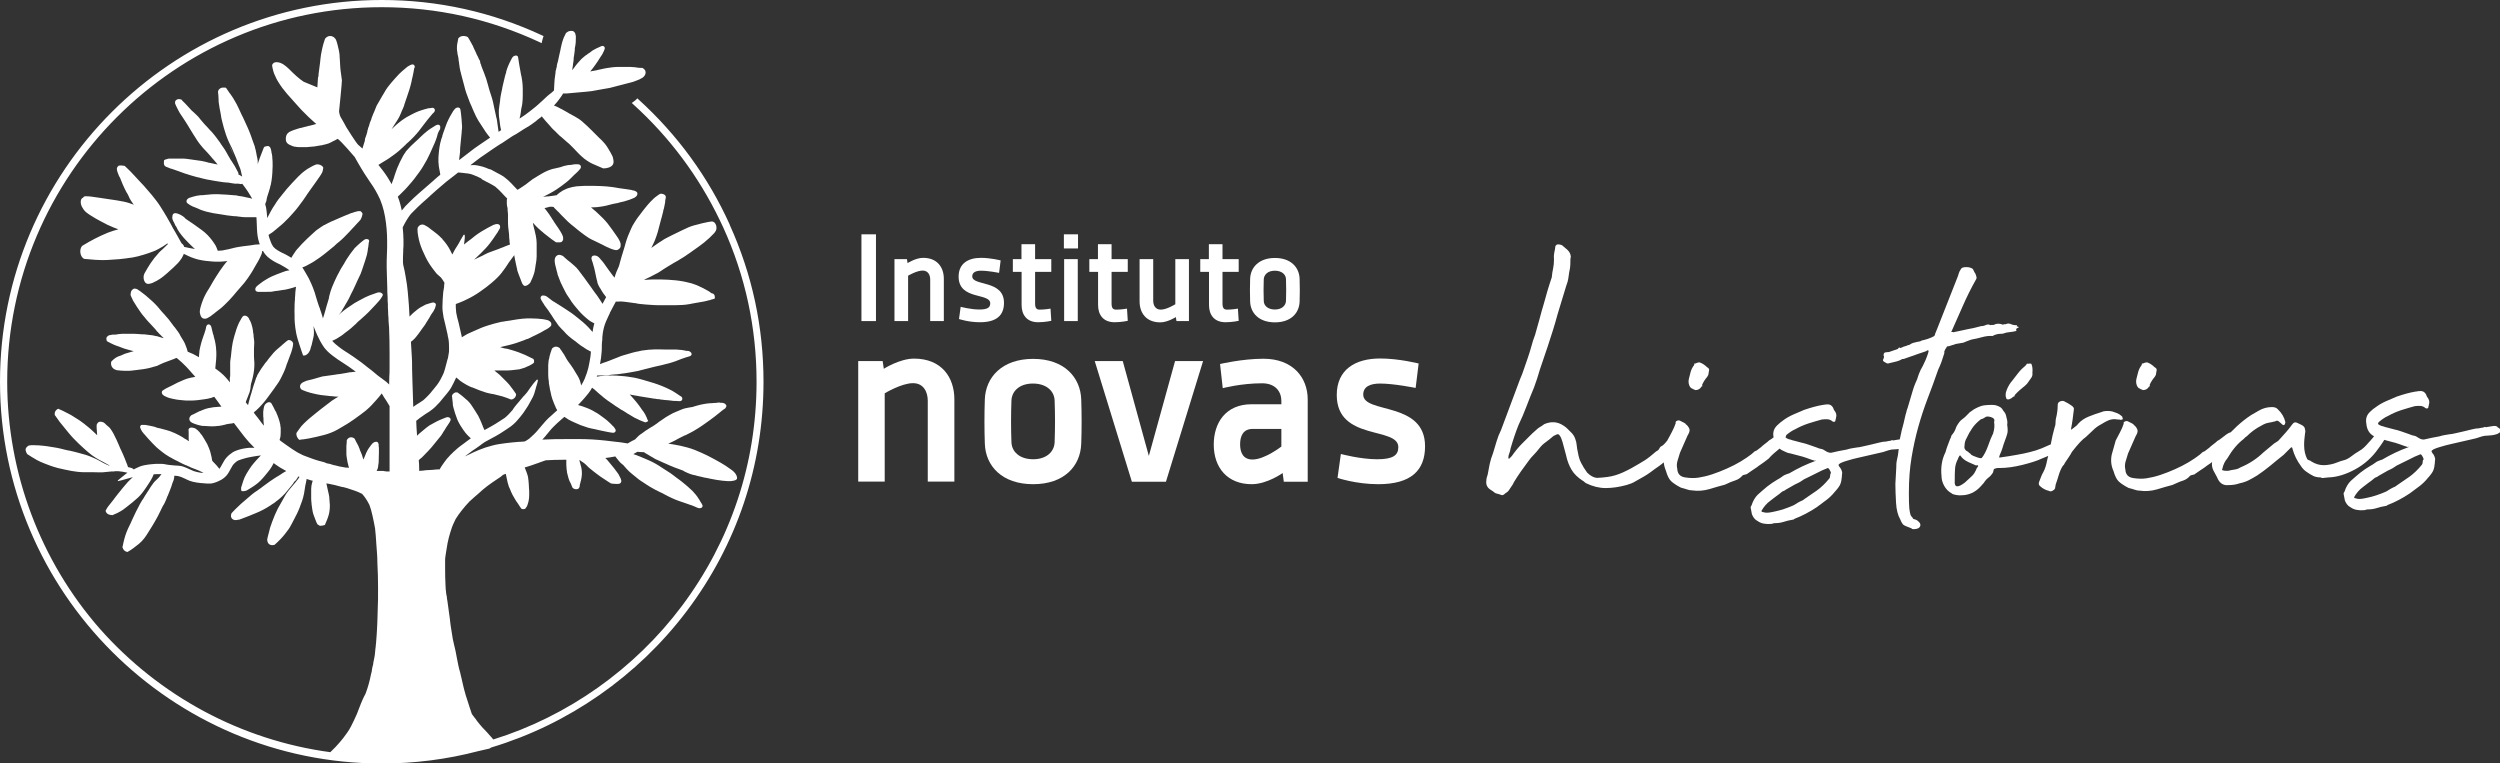 <?xml version="1.0" encoding="UTF-8"?>
<svg id="Camada_2" data-name="Camada 2" xmlns="http://www.w3.org/2000/svg" viewBox="0 0 194.5 59.4">
  <rect x="0" y="0" width="194.5" height="59.4" fill="#333333" stroke="none"/>
  <defs>
    <style>
      .cls-1 {
        fill: #fff;
      }
    </style>
  </defs>
  <g id="Camada_1-2" data-name="Camada 1">
    <g>
      <polygon class="cls-1" points="44.2 5.59 44.2 5.6 44.17 5.59 44.2 5.59"/>
      <polygon class="cls-1" points="11.89 36.79 11.91 36.79 11.91 36.8 11.89 36.79"/>
      <path class="cls-1" d="M12.52,26.14s.02,0,.03.02l-.03-.02Z"/>
      <path class="cls-1" d="M56.78,17.49c-1.68-3.72-4.07-7-7.11-9.76l-.08-.08-.08.08c-.07.06-.14.13-.23.19l-.13.09.11.1c2.84,2.57,5.1,5.61,6.75,9.04,0,0,.2.43.26.55,1.72,3.78,2.59,7.82,2.59,12,0,6.35-2.01,12.38-5.82,17.46-3.67,4.89-8.87,8.57-14.66,10.37-.03-.03-.05-.06-.08-.09h0c-.04-.06-.08-.1-.13-.15-.16-.19-.34-.38-.51-.56l-.09-.09c-.16-.17-.29-.34-.46-.55h0s-.11-.16-.11-.16c-.03-.04-.07-.09-.12-.15-.06-.08-.11-.15-.17-.23-.06-.17-.12-.36-.19-.57-.04-.14-.09-.29-.14-.44-.04-.12-.09-.28-.14-.43-.04-.15-.08-.29-.13-.47h0s-.02-.08-.03-.12l-.02-.08c-.05-.21-.1-.43-.15-.65,0-.04-.02-.08-.03-.12-.02-.11-.05-.23-.08-.35-.03-.1-.05-.19-.08-.29-.02-.09-.04-.17-.06-.26-.04-.23-.08-.42-.12-.6-.03-.16-.06-.32-.09-.48-.02-.1-.04-.2-.07-.31-.01-.05-.03-.11-.04-.16-.04-.17-.07-.33-.11-.49-.05-.32-.11-.67-.17-1.07-.02-.13-.03-.27-.05-.4v-.04c-.02-.17-.05-.34-.07-.5-.03-.17-.05-.34-.07-.52-.02-.14-.04-.29-.06-.43-.01-.08-.02-.15-.04-.23v-.08c-.03-.1-.04-.21-.06-.31-.03-.21-.04-.42-.05-.63v-.02c-.02-.37-.03-.76-.03-1.27h0c0-.18,0-.36,0-.58v-.02c0-.12,0-.25.03-.38l.02-.14c.02-.12.04-.25.06-.37.04-.32.11-.63.18-.92l.06-.21c.02-.06.04-.12.05-.18l.04-.12c.03-.11.06-.21.1-.31.06-.16.13-.3.2-.45.02-.04.04-.08.06-.13l.02-.04c.28-.45.64-.9,1.08-1.37.12-.11.25-.22.36-.32l.02-.02c.09-.08.19-.16.28-.24l.1-.09c.2-.18.41-.37.63-.53.27-.2.54-.39.82-.57.13-.08.26-.17.39-.29l.04-.02c.06-.02.12-.05.18-.07.03.14.06.29.09.43.03.16.07.33.13.5v.02s.03.08.05.11v.02s.04.06.05.09c.03.08.06.16.09.23.08.19.18.36.26.49l.02.04c.04.07.08.14.13.21.05.07.09.13.14.2.02.02.23.39.29.4.05.01.1.02.15.01.03,0,.13-.01.18-.12,0-.01.01-.03.02-.04.04-.02.1-.18.1-.21.04-.1.06-.2.08-.29.03-.13.04-.28.04-.44,0-.12,0-.22,0-.32,0-.1-.01-.19-.02-.28v-.03c0-.15-.02-.29-.03-.44,0-.08-.02-.15-.03-.22v-.06c-.02-.06-.03-.12-.04-.17-.04-.14-.09-.27-.14-.4l-.09-.22c.28-.08.52-.16.74-.24.07-.03.15-.05.22-.08h.02c.06-.03.12-.05.18-.07.16-.06.32-.11.48-.17.22-.01.45-.02.69-.03.22,0,.44-.01.67-.01.08,0,.16,0,.24,0,0,.05,0,.1,0,.14,0,.09,0,.19,0,.28,0,.09.01.18.02.28,0,.07.02.14.03.21v.06c.02.08.04.16.06.24.02.08.04.16.07.26.02.06.04.13.07.19.03.07.11.21.11.21.02.04.09.26.12.3.05.06.13.1.19.11.05.01.1.02.15.01.14-.02.18-.1.19-.14v-.02s.02-.03.03-.05c0-.03.01-.06,0-.09l.1-.39c.03-.1.04-.2.05-.28.02-.11.02-.2.02-.28,0-.07,0-.15-.01-.22,0-.06-.02-.12-.03-.17v-.04c-.02-.08-.04-.15-.07-.25l-.02-.08c-.02-.06-.03-.11-.05-.18,0-.02,0-.05,0-.07v-.03s.03.03.05.05c.07.06.16.12.26.18l.04.03s.08.07.12.1c.04.04.07.07.11.11l.05.05c.06.07.13.12.2.18l.03.02s.08.07.12.1l.14.11s.09.07.14.11c.25.2.52.38.79.55l.15.1c.08.05.16.1.24.15.04,0,.08.02.11.02.1,0,.21.02.31.02.1,0,.17,0,.25-.02.03-.02.07-.04.1-.08.03-.04.05-.12.03-.19-.02-.09-.06-.18-.11-.27-.04-.07-.07-.14-.11-.21,0-.01-.02-.03-.03-.04l-.05-.07c-.09-.12-.18-.24-.27-.36-.11-.14-.22-.28-.37-.45-.05-.06-.11-.13-.16-.19-.04-.05-.09-.1-.14-.14,0,0,.01,0,.02,0,.21-.03.48-.06.76-.12.02.02.04.05.06.08.03.03.06.07.08.1.04.05.08.1.12.15l.02.02s.03.03.05.06l.02.03s.08.08.12.11c.03.03.07.06.11.09l.05.04s.04.05.06.07c.02.03.04.06.07.08.02.02.04.04.06.07.03.04.07.08.1.11.06.06.12.12.18.18.07.06.14.12.21.18l.43.35c.07.05.14.12.23.17.07.05.15.1.23.15.07.04.14.09.21.14.09.06.18.12.27.17.16.1.32.18.48.27h.01c.1.06.21.11.31.16l.05.02s.1.05.15.07c.05.03.11.06.16.09.03.02.05.03.08.04.06.03.14.08.23.12.2.1.38.18.55.25.17.07.35.13.53.19l.06.02c.2.07.4.14.6.21l.07.02c.1.04.19.08.29.12l.13.06s.09.03.14.04c.01,0,.03,0,.04,0,.07,0,.13-.02.18-.06.04-.04.05-.08.05-.13,0-.03-.01-.07-.05-.12,0-.03-.02-.05-.03-.06-.02-.04-.05-.07-.07-.11l-.03-.05s-.05-.09-.08-.14c-.05-.08-.1-.16-.16-.24-.04-.06-.09-.11-.13-.17l-.04-.04c-.06-.07-.12-.14-.18-.21-.12-.12-.25-.23-.37-.34l-.14-.12c-.11-.09-.22-.19-.34-.28-.08-.07-.16-.13-.25-.19-.06-.04-.12-.09-.18-.13-.13-.1-.28-.22-.44-.33-.11-.08-.23-.15-.34-.22l-.25-.16c-.11-.07-.22-.14-.32-.21-.17-.1-.34-.21-.51-.29-.18-.09-.37-.17-.51-.23-.17-.07-.33-.14-.5-.21h-.01c-.13-.06-.29-.12-.46-.17.11-.06.21-.12.32-.18,0,0,.48.04.51.03,0,0,.01,0,.02.01.06.05.13.09.18.12l.04.02s.04.03.07.04l.05.03s.07.04.11.07c.08.05.16.09.23.13l.08.05s.06.04.1.06l.62.28s.06.02.09.04c.04.02.07.03.12.05.04.02.09.04.13.06.06.03.12.05.18.08l.15.06c.06.03.12.05.19.08.2.08.4.15.57.21.04.01.07.02.11.04.02.02.05.04.09.06.17.09.34.16.51.22.08.03.15.05.24.07h.05c.08.03.16.05.24.07.1.03.21.05.31.07l.2.05c.17.02.35.07.51.1.31.06.62.12.93.15.28.03.58.06.85,0,.1-.02.18-.05.23-.1.01-.01.03-.04.04-.07,0-.01,0-.08,0-.11-.1-.44-.58-.65-.91-.9-.13-.08-.26-.16-.38-.23-.36-.21-.71-.39-1.02-.55-.33-.16-.66-.31-.99-.44-.38-.15-.77-.24-1.1-.32-.09-.02-.19-.04-.32-.06-.03,0-.07-.01-.1-.02-.05,0-.11-.02-.16-.03-.12-.02-.25-.03-.37-.05.05-.02.1-.04.15-.07.11-.05.23-.11.35-.17.1-.05.19-.11.29-.16l.06-.03c.06-.03.12-.06.18-.09.09-.04.17-.08.26-.13h.03c.15-.08.31-.16.47-.24l.2-.11s.05-.03.08-.05l.28-.17c.06-.04.11-.07.17-.11l.29-.2c.31-.22.55-.39.77-.56l.24-.19s.09-.08.14-.11l.06-.05c.12-.1.24-.2.38-.29h.02s.03-.05.04-.07c.05-.04.07-.11.05-.18v-.02s-.06-.08-.1-.11c-.06-.04-.14-.07-.21-.07-.04,0-.08,0-.12,0-.06-.02-.13-.03-.18-.02-.07,0-.14.02-.2.03h-.14c-.07,0-.14.01-.21.02-.03,0-.06,0-.09,0h-.01c-.06,0-.13.01-.19.02-.03,0-.06,0-.09.01-.08.01-.16.02-.24.04-.1.02-.19.04-.29.06-.06.01-.12.03-.18.05l-.11.03c-.06.02-.13.04-.2.06l-.05.02-.25.04c-.13.02-.22.04-.31.06-.07.02-.17.04-.26.08-.17.07-.33.13-.48.2-.08.03-.15.07-.23.1-.08.04-.17.09-.24.13-.06.03-.12.07-.19.11l-.05.03s-.08.05-.13.08c-.17.11-.3.2-.42.29h-.01c-.12.1-.27.21-.41.3-.04.03-.08.05-.12.08l-.03.02s-.04.02-.06.03c-.06.04-.12.07-.18.11-.04.02-.07.05-.11.07l-.04.03s-.05.03-.07.04c-.03.02-.06.04-.09.06-.1.07-.2.14-.3.22l-.05.03c-.07.05-.16.11-.23.19-.07.06-.13.13-.19.19l-.02.03c-.19.09-.39.2-.59.32-.28-.05-.51-.08-.73-.11h-.03c-.64-.08-1.31-.16-1.96-.2-.38-.02-.68-.03-.97-.03h-.06c-.32,0-.64,0-.96,0-.61,0-1.22,0-1.93.04.07-.07.14-.15.21-.23.03-.04.06-.07.09-.11.06-.07.13-.15.19-.23l.09-.11c.09-.11.19-.22.31-.34.09-.09.19-.18.28-.27l.16-.14c.11-.1.24-.22.39-.34.02.01.04.03.06.04l.06.04c.07.05.15.1.2.13.12.07.25.13.38.19l.09.04c.17.08.33.15.48.21.1.04.2.07.3.1l.05.02c.07.02.14.05.21.07.18.05.37.09.54.12l.22.05c.1.02.21.05.31.07.15.03.29.06.44.09l.27.05s.02,0,.04,0c.04.01.07.02.11.02.01,0,.03,0,.03,0,.05,0,.1-.02.14-.05h.01c.04-.05.08-.13.02-.24-.04-.07-.08-.12-.12-.17-.03-.03-.06-.06-.09-.09h-.01c-.06-.08-.13-.14-.19-.2-.08-.07-.16-.15-.24-.22-.07-.06-.14-.11-.22-.17-.06-.04-.13-.09-.19-.14-.08-.06-.17-.12-.25-.18-.07-.05-.14-.09-.21-.13h-.02c-.09-.06-.18-.12-.27-.16-.13-.07-.25-.12-.37-.17-.15-.06-.28-.11-.41-.15-.1-.03-.2-.06-.31-.09.05-.06.11-.11.16-.17.04-.05.08-.09.13-.14l.03-.03c.06-.06.11-.12.17-.19.1-.11.19-.23.3-.36.13-.16.21-.29.28-.42,0-.01.02-.03.02-.04.03.02.06.05.09.07l.04.03s.05.04.07.05c.02.02.04.04.06.06.02.02.05.04.07.06.03.03.06.06.1.09l.04.04s.05.04.07.06l.23.19s.04.04.07.06c.03.02.05.05.08.07.04.03.08.06.12.09l.17.13h0l.06.04c.07.05.16.11.25.17.08.05.15.1.23.16l.02.02h0s.09.06.14.09c.03.02.05.03.08.05.05.03.1.06.14.09l.07.05s.03.02.05.03l.05.03s.02.02.04.02c.01,0,.03.02.04.02l.03.02s.03.01.05.03c.03.02.05.03.08.05l.03.02s.03.02.05.03c.02.01.04.03.06.04.03.02.06.04.09.06.02.02.05.03.08.04.02.01.04.02.06.04.02.01.04.03.07.04.03.02.05.03.08.05.02.01.05.03.07.04.03.02.06.03.08.05.03.02.05.03.09.05.03.01.05.03.08.04.05.02.1.05.15.07l.04.02s.07.04.1.05c.02,0,.03.02.05.02.03.02.07.03.11.05.03,0,.05.02.08.03.03.01.06.02.1.04h.01s.08.03.12.05c.08-.02.16-.05.23-.1l-.02-.05c-.03-.05-.05-.11-.08-.16h0s0-.03,0-.03h0c-.04-.09-.09-.2-.14-.29-.07-.13-.15-.24-.24-.35h0s-.05-.08-.08-.12c-.06-.08-.12-.17-.18-.25-.05-.07-.1-.13-.14-.18l-.03-.04c-.11-.14-.23-.28-.36-.42-.05-.06-.11-.12-.17-.18.16.03.33.06.49.09h.02s.26.05.26.05c.03,0,.05.01.07.01.06.01.12.02.18.03l.25.04s.48.08.56.09c.04,0,.08.01.12.02h.07c.05.02.1.02.15.03h.1c.07.02.13.03.2.04h.08s.08.02.11.02c.06,0,.37.03.37.03l.41.05s.07,0,.11,0h.05c.05,0,.11.01.16.01.07.01.13.01.19,0h0c.05-.02.1-.04.12-.09.02-.03.03-.07.02-.14v-.02s-.06-.09-.09-.11c-.02-.02-.05-.03-.07-.04-.02-.01-.03-.02-.05-.03-.03-.02-.06-.04-.09-.06l-.04-.03c-.08-.05-.16-.1-.23-.15-.08-.05-.16-.1-.23-.14-.08-.04-.16-.08-.24-.12l-.04-.02c-.06-.03-.13-.06-.19-.09l-.07-.03c-.09-.04-.17-.08-.26-.11-.1-.04-.21-.08-.29-.11-.06-.02-.12-.04-.18-.06l-.08-.03c-.2-.06-.4-.12-.53-.16-.08-.02-.16-.04-.24-.07l-.06-.02c-.07-.02-.15-.04-.22-.06-.13-.04-.33-.09-.53-.13-.21-.04-.42-.07-.58-.09h-.02c-.1-.01-.18-.03-.27-.03-.08,0-.15-.01-.23-.02h-.05c-.07,0-.15-.01-.22-.02h-.05c-.08-.01-.16-.01-.24-.01h-.1c-.18,0-.34,0-.5.02h-.05c-.07.01-.13.02-.2.02-.09,0-.18.01-.27.03l-.12.02s-.01,0-.02,0c0-.01,0-.02.01-.04,0-.02.01-.03.02-.05,0,0,0,0,.01,0h.05c.08,0,.13,0,.22,0h.01s.06,0,.09,0h.06s.07,0,.1,0c.08,0,.2,0,.33-.02.04,0,.07-.01.11-.02.04,0,.08-.01.12-.02.08-.01.16-.02.25-.02.14,0,.28-.03.41-.04l.13-.02c.14-.02.29-.03.43-.06.08-.01.16-.03.24-.04.09-.02.18-.03.28-.05.09-.01.18-.03.27-.05.1-.02.2-.04.28-.07.07-.02.14-.04.21-.05l.06-.02c.1-.02.19-.05.29-.07.16-.04.34-.09.51-.13.18-.04.36-.08.54-.12.16-.04.33-.08.47-.12l.09-.02c.19-.05.35-.11.51-.16.08-.03.15-.06.23-.09.09-.03.18-.07.26-.1.1-.04.2-.07.32-.11l.1-.03c.08-.02.15-.05.23-.07.06-.02.11-.06.13-.11h0c.01-.06.02-.15-.1-.23-.08-.06-.18-.09-.28-.07-.04-.01-.09-.02-.13-.03-.08-.02-.16-.03-.23-.04-.16-.02-.31-.03-.46-.04-.1,0-.21,0-.33,0-.07,0-.14,0-.22,0h-.16c-.05,0-.11,0-.16,0-.17,0-.35,0-.52-.01-.2,0-.41,0-.61.02h-.08c-.16.02-.32.04-.48.06-.07,0-.14.02-.23.04l-.13.03c-.07.01-.14.03-.21.04-.18.04-.36.09-.52.14l-.07.02c-.16.04-.32.09-.48.14-.13.04-.26.1-.36.14l-.31.12c-.12.05-.23.09-.35.14-.09.04-.18.07-.27.1-.1.03-.21.06-.31.11-.04.02-.08.03-.12.05.06-.3.1-.62.13-1.01,0-.09,0-.18.01-.26v-.02c0-.06,0-.11,0-.17,0-.15.02-.31.04-.49v-.15c.02-.13.03-.24.04-.35.03-.17.06-.32.1-.46.04-.13.08-.26.14-.4.06-.14.13-.28.19-.42l.08-.17s.02-.05.04-.08v-.03c.05-.07.08-.15.12-.22l.18-.34c.05-.1.11-.2.16-.3.02,0,.03,0,.05,0h.18s.08-.01.11-.01c.14,0,.29.02.47.04l.51.07s.09.01.13.02h.07c.11.03.21.05.31.06.19.02.36.04.52.05l.29.02c.1,0,.2.01.3.02.11,0,.22.01.3.01.05,0,.1,0,.15,0h.18c.06,0,.12,0,.17,0h.18s.08,0,.12,0h.05c.19,0,.39,0,.56,0h.02c.36,0,.73-.02,1.1-.09.08-.02.17-.03.25-.05.24-.04.52-.09.8-.14.16-.03.29-.06.41-.1h.04c.11-.04.23-.08.36-.11.03,0,.05-.02.07-.04.01-.15,0-.28-.12-.36-.04-.02-.08-.03-.12-.03-.06-.04-.13-.1-.21-.15-.05-.03-.09-.05-.14-.08-.07-.04-.14-.08-.22-.12l-.07-.04c-.13-.07-.25-.12-.38-.18l-.11-.05s-.06-.03-.1-.04l-.06-.02s-.09-.04-.14-.05l-.06-.02c-.07-.02-.14-.05-.21-.06-.09-.02-.19-.05-.29-.07-.11-.02-.2-.04-.29-.06-.11-.02-.22-.04-.33-.05-.09-.01-.18-.02-.27-.03h-.02c-.16-.02-.33-.03-.5-.04h-.02c-.19-.01-.39-.02-.59-.02-.18,0-.36,0-.57,0-.2,0-.37.02-.55.03-.04,0-.08,0-.13,0,.14-.08.29-.15.43-.21.18-.09.35-.18.5-.26l.08-.04c.06-.03.12-.06.17-.1.05-.03.1-.07.14-.09l.21-.14c.1-.07.21-.14.32-.2.19-.12.36-.22.5-.3l.18-.1c.1-.05.19-.11.28-.17l.25-.15c.06-.04.12-.08.17-.11l.08-.06c.08-.05.16-.11.24-.16l.18-.13c.15-.1.31-.22.51-.36.12-.09.25-.18.33-.25l.03-.02s.06-.05.09-.07c0,0,.02-.02.03-.03l.22-.19c.05-.05.1-.08.14-.12l.02-.02c.09-.09.22-.22.34-.34.03-.04.06-.07.08-.1,0,0,0,0,0,0,0,0,0-.01.01-.02,0,0,.01-.02.02-.03.02-.02.03-.05.04-.07.02-.04.04-.13.04-.18,0-.14-.02-.26-.11-.38.01.02-.02-.02-.02-.03-.01-.01-.02-.02-.03-.03-.02-.02-.04-.03-.08-.05-.03-.01-.06-.03-.1-.03-.01,0-.02,0-.03,0-.03,0-.06,0-.08.01h-.01s-.06.01-.06.01c-.05,0-.11.02-.16.03h-.01s-.01,0-.01,0l-.09.02c-.09.02-.18.04-.28.06l-.09.02c-.06.02-.12.03-.18.05l-.08.02c-.06.02-.13.04-.19.05l-.08.02h-.02c-.07.02-.12.04-.18.06l-.07.02s-.13.04-.2.08h-.02c-.08.05-.17.08-.25.12l-.3.14c-.25.12-.5.24-.74.36-.15.07-.33.16-.49.25-.09.05-.18.1-.26.16-.06.04-.12.08-.2.13l-.04.02c-.08.05-.15.1-.23.16l-.2.14c-.06.04-.12.09-.18.13.04-.07.07-.14.1-.21.03-.06.06-.13.09-.19l.05-.11c.03-.07.06-.13.08-.2.06-.17.13-.35.18-.53.1-.36.19-.71.28-1.06l.02-.06c.04-.17.09-.34.13-.51v-.06c.03-.06.05-.13.06-.19l.07-.35s.02-.09.02-.13v-.07c.02-.09.04-.18.05-.27.01-.12-.08-.22-.23-.26-.04-.01-.08-.02-.11-.02,0,0-.02,0-.04,0-.06,0-.1.02-.13.05-.02,0-.03.02-.05.03l-.03.02c-.08.06-.15.11-.22.16l-.13.11s-.04.04-.06.06l-.02.02c-.13.12-.26.26-.38.4l-.09.11s-.07.08-.1.12l-.19.24c-.12.15-.25.33-.34.45l-.02.02c-.12.16-.22.32-.32.48-.02.03-.03.05-.04.07l-.05.08s-.03.05-.04.07l-.03.06c-.03.06-.06.13-.09.19-.08.17-.15.35-.23.54-.07.18-.13.35-.18.53-.04.12-.07.24-.1.36l-.05.16c-.02.08-.04.15-.07.23l-.02.07c-.02.07-.05.15-.07.22-.04.15-.09.31-.15.53l-.02.09c-.02.06-.03.12-.05.17h0c-.14.3-.26.59-.34.89-.01-.02-.03-.03-.04-.05l-.07-.08c-.1-.13-.21-.27-.32-.43-.1-.14-.2-.28-.3-.42l-.04-.06s-.06-.09-.11-.15c-.05-.06-.1-.12-.15-.18h-.01c-.04-.07-.1-.13-.16-.19-.01-.01-.03-.03-.04-.04-.06-.06-.13-.09-.2-.11-.09-.02-.17-.02-.22,0-.07.02-.11.07-.13.13-.01.06,0,.11,0,.14.02.07.04.14.06.19l.02.05s.03.09.04.14l.02.07c.05.16.09.32.12.47.02.13.05.27.08.38l.02.1c.02.09.04.17.06.25.01.05.03.1.04.15v.05c.03.06.05.12.08.18.04.1.1.19.15.26l.04.07c.06.1.12.21.2.32.03.05.07.09.11.14l.02.03v.02s.03.02.03.02c.01.02.03.04.05.06-.01.02-.03.05-.04.07-.05.09-.1.18-.15.28l-.07.13s-.02.03-.02.05c-.07-.1-.14-.21-.2-.31-.03-.04-.05-.08-.08-.12-.07-.12-.16-.23-.23-.33l-.08-.1c-.12-.17-.22-.31-.31-.44-.1-.14-.2-.28-.34-.47-.07-.09-.14-.19-.2-.28l-.1-.13c-.1-.14-.21-.29-.33-.44-.05-.06-.1-.13-.16-.19-.05-.05-.11-.11-.18-.17-.09-.08-.19-.17-.29-.25l-.05-.04c-.06-.05-.12-.1-.18-.14-.06-.05-.12-.1-.17-.15h-.01c-.05-.06-.1-.11-.16-.15-.03-.02-.06-.04-.08-.05h-.01s-.1-.04-.14-.05h-.02c-.09-.02-.19.01-.27.08-.07.06-.12.16-.13.26-.02.11,0,.23.02.37.01.07.03.14.05.21l.02.07c.02.09.04.17.06.25.02.07.04.14.06.21v.05c.07.17.13.34.2.52.03.09.07.16.1.23l.05.1s.04.09.06.13c.08.16.16.33.25.49.08.14.17.27.26.4l.04.06s.04.06.07.11c.02.04.05.07.07.11.03.04.06.09.1.13l.04.06c.04.06.09.12.14.17l.04.05c.06.07.11.13.17.2l.04.05c.11.12.21.24.33.35.14.13.27.25.41.36.07.06.15.12.24.17.08.04.16.09.26.14,0,.03-.02.06-.03.09-.05.18-.08.36-.11.58-.04-.05-.09-.1-.14-.16-.07-.08-.12-.13-.17-.19-.13-.13-.28-.29-.44-.42-.15-.12-.29-.24-.44-.36l-.03-.02c-.06-.05-.11-.09-.17-.14-.07-.05-.15-.11-.24-.18-.17-.12-.33-.22-.45-.3-.08-.05-.15-.1-.23-.15-.07-.05-.15-.09-.22-.14-.14-.09-.28-.18-.43-.27l-.05-.03h-.01s-.09-.06-.12-.08c-.03-.02-.06-.04-.09-.07l-.05-.04c-.05-.04-.11-.08-.16-.12l-.09-.07s-.07-.05-.1-.06c-.04-.01-.08-.03-.15-.04-.04,0-.07,0-.1,0h-.03c-.06.02-.11.07-.13.14-.02.08.02.15.04.19.02.05.05.09.07.12.01.02.03.04.04.06v.02s.04.04.05.06l.03.05c.05.08.09.16.15.23.06.08.13.17.21.28.07.1.12.17.16.24.03.04.06.09.09.13.03.04.05.07.07.11l.05.08c.03.06.07.11.11.17.02.02.03.05.05.07.03.04.05.08.08.11h0c.04.07.09.13.13.19.05.07.1.14.16.2.06.06.11.12.16.17l.02.02c.05.05.1.1.15.15l.07.08s.07.07.1.11c.05.05.11.1.15.14l.03.03c.16.14.31.25.43.34.03.02.05.04.09.06h0s.07.06.11.09c.03.02.06.05.1.08l.09.07c.07.06.15.11.21.15.03.02.06.04.09.06h.01s.08.06.11.08l.05.03s.12.09.21.13h.02s.06.05.09.06c.04.02.08.04.13.06-.01.16-.02.3-.04.42-.04.26-.09.53-.16.85-.06.25-.15.51-.28.84-.08.18-.17.36-.28.53,0-.02,0-.04-.01-.06-.01-.07-.03-.13-.05-.2-.03-.11-.07-.22-.12-.32-.06-.13-.14-.25-.21-.36l-.09-.15c-.08-.14-.19-.32-.31-.48-.03-.05-.07-.09-.1-.14-.09-.12-.18-.24-.25-.36-.03-.05-.06-.1-.08-.15l-.03-.05s-.03-.06-.05-.09c0-.02-.02-.04-.03-.05-.02-.04-.05-.08-.08-.12l-.03-.04s-.04-.05-.05-.08c-.02-.04-.05-.08-.08-.12l-.02-.02s-.04-.06-.06-.09v-.02s-.09-.06-.13-.08c-.06-.03-.12-.04-.18-.04-.01,0-.02,0-.03,0-.05,0-.1.02-.14.05,0,0,0,0,0,0-.1.03-.14.11-.15.14-.02.03-.03.07-.04.1v.04s-.03.05-.04.08l-.03.11s-.03.09-.04.13c-.02.05-.03.11-.04.16v.03s-.02.05-.02.07v.03s-.03.06-.03.1c0,.05-.01.1-.02.14v.04c0,.07-.01.14-.02.21,0,.06,0,.11,0,.17v.08s0,.08,0,.12v.02s0,.07,0,.1c0,.09,0,.19,0,.27,0,.18.02.36.05.53v.11c.03.13.05.29.08.45,0,.05.02.1.03.15l.04.17c.01.07.03.13.04.2.02.09.05.18.08.27l.02.05c.03.09.07.2.12.32.04.1.08.19.12.27v.02c.04.08.08.15.12.22l-.09.08c-.06.05-.12.11-.18.16l-.03.03s-.08.07-.11.1c-.03.03-.07.06-.1.09-.08.07-.17.14-.24.22l-.05.05c-.05.05-.1.1-.14.15-.06.06-.11.13-.17.2l-.04.04c-.1.12-.21.26-.33.39l-.03.04c-.1.11-.2.23-.31.33-.04.03-.08.07-.11.1l-.03.03c-.07.07-.15.14-.22.2-.11.08-.21.14-.3.19-.03.01-.06.02-.08.03h-.02c-.09.01-.19.02-.28.02h-.03c-.06,0-.12,0-.17.01-.3.02-.63.06-.97.1-.32.04-.69.09-1.05.19-.69.17-1.33.46-1.87.73l-.17.08s-.05.03-.08.04c0,0,.02-.01.03-.02l.1-.08c.07-.05.13-.1.2-.15l.04-.03c.16-.12.33-.25.51-.36.13-.09.26-.18.38-.27l.02-.02c.1-.08.21-.15.32-.22.24-.13.5-.27.81-.44.21-.11.41-.24.59-.36l.17-.11c.25-.16.54-.35.78-.6.09-.1.19-.2.3-.34l.06-.07c.08-.1.17-.21.25-.32.06-.08.11-.16.16-.24.03-.04.05-.08.08-.12.08-.12.15-.22.21-.34.04-.07.08-.15.12-.22.11-.19.22-.39.29-.61.04-.13.08-.27.12-.41v-.02c.02-.06.04-.11.05-.16,0-.02.01-.04.02-.07l.02-.06s.02-.07.03-.11l.04-.19s0,0,0,0c0,0-.02-.02-.02-.03,0,0,0,0-.01-.01,0,0-.02-.01-.02-.01,0,0,0,0,0,0,0,0,0,0,0,0,0,0-.02,0-.03,0l-.17.19s-.02.03-.03.04h-.01c-.04.06-.09.11-.13.17-.02.04-.05.07-.08.11-.02.03-.05.06-.07.09-.1.15-.19.28-.28.4-.06.07-.13.14-.19.22l-.09.09c-.06.06-.12.13-.17.2-.03.04-.07.08-.1.12l-.03.04c-.08.09-.16.18-.24.28-.1.12-.2.25-.28.37v.02c-.23.27-.43.48-.63.64-.1.07-.21.14-.31.2l-.04.03s-.08.05-.13.08c-.08.05-.17.11-.25.16-.21.13-.43.25-.65.37l-.2.11s-.01-.03-.02-.05c-.01-.03-.03-.06-.04-.08-.06-.14-.11-.28-.17-.42l-.02-.05c-.06-.14-.14-.33-.24-.52-.04-.07-.08-.13-.12-.19l-.06-.1c-.03-.06-.07-.11-.11-.17l-.03-.05c-.15-.24-.31-.49-.53-.69l-.04-.03c-.1-.09-.2-.18-.31-.27-.06-.05-.12-.1-.19-.15-.04-.03-.09-.06-.14-.1l-.08-.06h-.02s-.1-.01-.14,0c-.07.02-.13.06-.18.11-.03.03-.06.07-.08.12v.07s-.01.01-.01.01c0,.02,0,.05.02.07,0,.02,0,.04,0,.06.02.15.03.29.05.44v.12s.02.06.03.09v.04s.03.1.04.14c.02.09.05.18.08.27l.03.1c.05.15.1.3.16.45.07.16.15.33.26.5.07.12.15.24.23.35l.04.05c.07.1.14.2.23.29.09.1.19.19.3.29h0c-.13.1-.25.19-.38.28l-.13.1c-.22.16-.45.32-.65.51-.13.11-.26.23-.37.35h-.01c-.11.12-.22.23-.32.35-.12.15-.23.3-.33.45l-.03.04c-.07.11-.15.22-.21.34-.05,0-.09,0-.14,0h-.02c-.12,0-.23.02-.33.03-.12.01-.23.02-.34.02h-.03c-.14,0-.27.02-.41.04-.09,0-.17.02-.28.02h-.04s0-.17,0-.17c0-.21-.01-.44-.03-.67h0s.08-.06.11-.09l.03-.03c.07-.05.14-.11.2-.18.02-.02.22-.23.3-.31.02-.02.05-.05.07-.07.1-.1.19-.2.29-.32.22-.26.43-.52.66-.81.05-.06.1-.12.14-.19.02-.03.04-.07.06-.1.02-.03.04-.07.06-.1.04-.07.09-.13.13-.2.03-.05.06-.1.09-.15.03-.05.07-.1.1-.15.05-.07.1-.14.14-.21.02-.03.03-.06.05-.09v-.02s.03-.04.04-.06c.02-.05.01-.1-.01-.15-.03-.05-.08-.08-.14-.1-.08-.02-.18,0-.26.04l-.22.09c-.07.03-.14.06-.22.09-.08.03-.16.07-.25.12-.21.11-.38.2-.53.29-.08.05-.15.1-.22.16l-.06.05c-.05.04-.11.08-.16.13-.12.1-.25.21-.37.31-.06.05-.12.11-.17.16v-.09c-.03-.39-.05-.74-.06-1.07.03-.02.06-.05.09-.07.05-.04.1-.09.16-.13l.1-.07c.1-.08.21-.15.34-.24.06-.04.11-.07.17-.11.07-.04.16-.09.23-.15.28-.19.51-.43.73-.67.1-.11.19-.23.28-.34.1-.12.2-.24.3-.36.12-.15.22-.28.3-.41.07-.12.14-.25.21-.4.07-.14.14-.28.2-.42.02.02.04.03.07.05.02.02.04.03.06.05l.06.05c.05.04.1.08.14.12.14.1.29.19.46.29.08.04.16.08.23.12.08.04.17.07.21.09h.03c.21.09.38.16.54.22.16.06.33.12.52.18.17.05.34.08.48.11h.05c.17.05.35.09.56.14.12.03.25.06.4.12.16.05.28.1.39.15.03.01.05.02.09.02.14,0,.31-.14.35-.28.03-.07.03-.13-.01-.19-.11-.17-.23-.33-.33-.46-.12-.17-.23-.3-.34-.41-.06-.07-.13-.13-.19-.19-.07-.06-.13-.12-.19-.19-.07-.08-.13-.13-.19-.19-.04-.04-.09-.08-.13-.11-.02-.02-.04-.03-.06-.05l-.09-.07s-.09-.08-.14-.12c.34,0,.67,0,1.01,0,.18,0,.35-.02.51-.04.13-.01.27-.03.43-.05l.4-.12c.07-.04.15-.07.22-.1.1-.04.2-.08.29-.14.04-.02.09-.05.13-.08.01,0,.02-.02.03-.02-.03.02,0,0,0,0,.02-.01.03-.03.04-.04,0,0,.01-.02.02-.03-.03.03,0,0,0,0,0,0,0-.02.01-.02,0,0,0,0,0-.01,0,0,0,0,0,0,0,0,0-.02,0-.03,0,0,0,0,0-.01,0,0,0-.02,0-.03,0,0,0,0,0,0,0-.01,0-.03,0-.04,0,0,0-.02-.01-.03,0,0,0-.01,0-.02-.02-.03-.03-.06-.05-.09h0s-.09-.04-.13-.06c-.14-.07-.31-.16-.49-.24-.18-.08-.37-.15-.52-.21-.18-.07-.37-.12-.52-.17-.14-.04-.27-.08-.39-.11h-.02s-.01,0-.01,0c0,0,0,0,0,0l-.18-.03-.12-.03h-.01s-.02-.01-.02-.01c0,0-.02,0-.03-.01l-.14-.04s0,0,0,0l.12-.03h0c.24-.05.44-.1.63-.15.19-.05.38-.1.55-.16.19-.06.36-.13.53-.19.11-.04.19-.08.27-.11h.02s.01,0,.01,0h.03s0-.01,0-.01c.03-.01.06-.03.09-.04l.08-.04s.09-.05.14-.07c.03-.01.06-.03.08-.04.02-.01.04-.02.06-.03.04-.02.08-.04.13-.06l.32-.16s.04-.02.06-.03c.06-.03.12-.06.18-.1l.03-.02s.1-.06.14-.08c.05-.03.11-.06.17-.09.05-.03.09-.06.14-.09l.07-.06s.06-.05.09-.08c0,0,.01-.01.02-.02,0,0,0,0,0,0,.04-.1.03-.22-.03-.29-.06-.06-.13-.11-.21-.15,0,0-.01,0-.02,0l-.08-.02s-.06-.02-.09-.02c-.03,0-.06-.01-.1-.02-.07-.01-.14-.03-.22-.03l-.31-.03c-.07,0-.13-.01-.2-.01h-.09c-.07,0-.14,0-.2-.01h-.13c-.15,0-.3,0-.44.02h-.06c-.29.03-.57.07-.85.12l-.1.02s-.1.02-.14.02c-.09.01-.19.03-.28.04-.07.01-.15.02-.22.04h-.06c-.21.05-.42.1-.57.14-.19.05-.36.1-.51.15-.21.07-.37.12-.53.19-.2.08-.38.16-.55.24-.09.04-.18.08-.27.12l-.04.02c-.06.03-.13.06-.2.09-.09.05-.17.09-.26.15-.06.04-.12.07-.18.11-.02-.1-.03-.2-.06-.29-.07-.33-.13-.59-.19-.84-.02-.06-.03-.13-.05-.19-.02-.08-.04-.15-.06-.22-.03-.13-.05-.26-.08-.39-.01-.13-.02-.26-.03-.4,0-.09,0-.17,0-.26.13-.04.25-.09.37-.14l.05-.02c.07-.03.14-.06.21-.09.09-.04.18-.08.27-.13.15-.07.3-.15.49-.26.08-.05.17-.1.26-.16.09-.06.17-.11.25-.17.36-.25.64-.46.88-.67.09-.08.17-.14.24-.21.07-.06.13-.13.21-.2l.02-.02c.06-.06.11-.12.17-.18.07-.08.14-.16.19-.23v-.02s.01,0,.01,0c.1-.12.18-.25.25-.34.05-.08.1-.15.16-.24.03-.05.06-.09.09-.14.07-.1.14-.2.22-.3l.06-.08c.05-.06.09-.12.14-.19,0,0,0-.01.01-.02,0,.01,0,.03,0,.04l.02.11c.03.15.05.3.09.45l.03.15c.03.12.06.27.09.4v.04s.03.07.04.11l.02.06s.03.09.05.14l.17.44c.02.05.04.1.06.16.02.06.05.11.07.16,0,0,0,0,0,0,.02.03.05.06.08.09,0,0,.02.01.02.02,0,0,.02.01.03.02,0,0,0,0,0,0,0,0,0,0,0,0,.01,0,.03,0,.04.01,0,0,0,0,0,0,0,0,0,0,.01,0,.02,0,.03,0,.05,0,.02,0,.04,0,.07-.02.1-.03.18-.1.26-.18.01-.01.03-.02.04-.04,0,0,0,0,0-.01.02-.04.04-.08.06-.12.03-.07.06-.14.09-.2.05-.11.09-.22.14-.37.05-.14.07-.28.09-.41l.03-.19c0-.06.02-.13.03-.19.02-.1.03-.19.04-.27.01-.09.01-.18.02-.29,0-.19,0-.36,0-.52v-.04c0-.07,0-.14,0-.21,0-.09,0-.18,0-.27,0-.18-.03-.36-.06-.55-.03-.16-.07-.31-.1-.44l-.04-.15c-.01-.05-.03-.1-.04-.16-.01-.05-.02-.09-.03-.14l-.02-.11s0-.02,0-.03c.07.08.14.16.23.25.12.13.26.25.41.38.04.03.08.07.12.1.09.08.18.16.28.23.13.1.26.21.4.31.05.04.11.08.17.12l.03.02s.1.07.16.11h0s0,0,0,0c.03,0,.06,0,.09,0,.06,0,.12,0,.17,0,0,0,.01,0,.02,0,.01,0,.03,0,.04,0,.03,0,.06-.02.09-.02,0,0,0,0,0,0,0,0,0,0,0,0,.01,0,.02-.01.03-.02,0,0,.02-.02.02-.02,0,0,.02-.01.02-.02,0,0,.02-.03.02-.03,0,0,.01-.02.02-.03,0,0,.01-.02.02-.03,0,0,0,0,0-.01,0-.01,0-.03.01-.04,0,0,0,0,0-.01,0-.03,0-.06,0-.09,0,0,0-.01,0-.02,0-.01,0-.02,0-.03,0-.03-.01-.06-.02-.09,0,0-.01-.03-.01-.03,0,0,0-.02-.01-.03-.01-.03-.03-.05-.04-.08,0-.02-.02-.03-.02-.05-.04-.08-.09-.15-.12-.21-.09-.15-.19-.3-.32-.48-.04-.06-.08-.11-.12-.18l-.03-.04s-.04-.06-.05-.08v-.02s-.07-.08-.09-.12l-.06-.1c-.06-.09-.13-.21-.21-.32-.06-.08-.11-.15-.17-.23-.05-.06-.09-.12-.14-.18l-.04-.05c.14-.03.27-.06.39-.1.07-.02.32,0,.33.02.02.04.04.06.06.08l.08.08s.03.03.04.04c0,0,.02.02.03.03l.08.08s.04.04.06.06h.01s.05.06.08.09c.05.06.11.11.16.17.05.05.1.1.17.17l.07.07s.07.06.1.1c.02.02.04.04.06.06.03.03.07.06.1.1.06.05.12.1.17.15.03.02.05.04.08.07l.05.04c.09.07.17.14.25.2.04.03.08.06.12.1l.06.05c.06.05.13.1.2.16.04.03.07.05.09.07l.11.08c.06.05.12.09.17.13l.06.04c.18.13.33.23.48.3.14.07.28.14.42.2.16.07.31.15.45.22l.23.12c.05.03.12.06.19.09h.02c.06.04.13.07.2.09.04.02.09.03.13.05.04.01.07.02.11.03.04.01.1.03.16.03h.02c.08,0,.15-.05.2-.08.07-.05.11-.11.13-.18v-.06s0-.02,0-.02c0,0,0,0,0-.01,0-.02.01-.05.01-.07,0-.08-.02-.15-.05-.22-.04-.1-.09-.19-.15-.29-.05-.07-.1-.15-.17-.25l-.05-.07c-.09-.12-.17-.25-.26-.37-.09-.13-.22-.3-.35-.47-.1-.13-.22-.25-.36-.4-.1-.1-.21-.2-.31-.3-.04-.03-.07-.07-.12-.11-.05-.05-.12-.12-.2-.18-.1-.08-.19-.17-.29-.25.06,0,.11,0,.16,0,.07,0,.15,0,.22-.01h.03c.08,0,.16-.02.24-.03h.03c.22-.03.38-.06.55-.1.04-.01.09-.02.14-.04h.03s.06-.03.09-.03c.04,0,.07-.02.12-.03.05-.01.09-.02.13-.03.1-.02.21-.04.31-.06h.07s0-.02,0-.02c.05-.01.1-.03.15-.04.03,0,.06-.02.09-.02.04-.01.09-.02.13-.03.03,0,.06-.02.09-.02.04-.01.09-.02.13-.04.08-.02.15-.05.22-.07.04-.01.08-.03.12-.04.03-.01.07-.02.1-.04.04-.01.09-.03.15-.06.07-.03.13-.06.17-.1.06-.05.15-.13.14-.26,0-.11-.09-.15-.12-.17h0c-.06-.04-.13-.06-.18-.07h-.04c-.07-.03-.15-.05-.25-.06-.06-.01-.13-.02-.19-.03h-.03s-.06-.02-.09-.02c0,0-.02,0-.02,0-.33-.03-.65-.1-.98-.15-.63-.09-1.27-.1-1.9-.1h-.02s-.01,0-.02,0c-.02,0-.05,0-.07,0,0,0,0,0,0,0-.07,0-.13,0-.2,0-.11,0-.23.01-.34.02-.16,0-.38.02-.6.07-.09.02-.17.04-.26.07-.11.03-.19.06-.27.1-.08.04-.16.08-.23.11-.08.05-.17.11-.27.18-.04.03-.08.07-.13.11,0,0-.02.02-.03.03h-.01s-.02.03-.03.04c-.07,0-.14.02-.2.03-.15.02-.3.04-.45.06h-.09c-.11.02-.22.03-.33.04.02,0,.03-.02.05-.02.05-.02.1-.05.15-.08l.2-.1s.09-.04.13-.07c.15-.08.31-.17.51-.3.26-.17.5-.35.73-.53.12-.09.25-.2.37-.32.04-.04.09-.09.13-.13.05-.05.1-.1.16-.16.07-.06.15-.13.22-.2.07-.07.16-.16.24-.26.04-.06.06-.09.06-.11,0-.02,0-.03,0-.05v-.02s0-.02,0-.02c0-.03-.02-.07-.03-.08-.03-.04-.07-.07-.13-.08-.03,0-.06-.01-.11-.01-.03,0-.05,0-.08,0-.02,0-.03,0-.05,0h-.03s-.07,0-.11.01c-.04,0-.08.01-.12.02l-.11.02s-.05,0-.08,0c-.05,0-.11.01-.16.02-.08.01-.15.03-.22.05h-.04c-.07.03-.15.05-.24.08-.07.02-.14.05-.22.06-.09.02-.18.04-.26.06-.03,0-.06.01-.09.02-.05.01-.1.02-.14.03-.19.05-.36.13-.52.2-.07.03-.15.07-.23.12-.07.04-.15.09-.22.13l-.1.06s-.04.03-.07.04l-.19.12c-.07.04-.13.08-.2.12-.06.04-.12.09-.18.14-.02.02-.05.04-.07.05l-.04.03c-.15.12-.31.25-.48.35-.06.04-.12.08-.18.12l-.13.08s-.07.04-.1.06c-.08-.08-.15-.15-.21-.22-.18-.2-.35-.37-.52-.53-.11-.1-.22-.19-.33-.27-.09-.06-.18-.11-.26-.16l-.06-.03c-.1-.06-.21-.11-.32-.17l-.07-.04c-.06-.03-.11-.06-.17-.09l-.03-.02s-.09-.05-.15-.07c-.03,0-.06-.01-.1-.02-.18-.08-.34-.14-.51-.19-.1-.03-.21-.05-.34-.08-.12-.02-.22-.04-.31-.04h-.04c-.05,0-.1,0-.17.01-.02,0-.05,0-.07,0,.13-.1.27-.21.4-.31.28-.22.52-.39.75-.54.11-.07.22-.15.32-.22l.04-.03c.16-.11.32-.22.49-.33.13-.09.26-.17.4-.26h.02c.12-.09.25-.17.37-.25l.09-.06c.11-.07.22-.15.33-.22.06-.03.12-.07.18-.11l.06-.03s.09-.05.14-.08c.11-.07.22-.14.33-.21l.15-.1c.11-.07.22-.13.33-.2l.11-.06c.18-.11.35-.24.51-.36h.01c.07-.07.14-.12.21-.18l.04-.03s.08-.07.13-.1h.01s.1-.08.14-.12c.03.04.05.09.09.13l.03.03c.04.06.09.11.14.17l.08.09c.09.1.18.2.26.29l.06.07s.08.09.12.14c.06.06.12.12.18.18h.01c.11.12.23.24.38.38.03.03.07.06.11.09.03.03.06.06.1.08.05.04.1.09.15.14l.05.04c.07.06.13.12.2.18l.04.03s.1.08.14.12c.12.11.24.23.37.37.04.04.08.09.12.13.08.09.17.18.26.27.14.14.28.26.4.36.14.11.3.22.48.32.14.08.3.14.44.2l.04.02c.06.02.13.05.19.08l.07.03c.07.03.15.07.23.1.01,0,.02,0,.04.01,0,0,.02,0,.03,0,.25,0,.59-.08.72-.31.08-.15.04-.34,0-.5,0-.03-.01-.06-.02-.09-.05-.12-.12-.23-.18-.35-.1-.17-.19-.33-.29-.48-.05-.07-.1-.14-.16-.21-.06-.07-.12-.14-.19-.21l-.06-.06s-.09-.09-.14-.13c-.04-.04-.08-.08-.12-.12l-.07-.07c-.08-.09-.17-.17-.25-.25l-.03-.03s-.07-.07-.1-.1l-.05-.05c-.11-.11-.23-.23-.35-.34-.16-.15-.28-.26-.4-.36-.16-.14-.34-.25-.55-.37-.13-.08-.26-.15-.4-.22h-.01c-.06-.04-.12-.07-.18-.11-.11-.06-.21-.12-.32-.18-.05-.03-.11-.06-.16-.09h-.02s-.09-.06-.14-.08c-.07-.04-.13-.06-.18-.09-.04-.02-.08-.03-.12-.05l-.05-.02s-.03-.01-.05-.02c.03-.03.06-.07.09-.1.13-.14.25-.29.34-.42h0s.05-.07.05-.07c.04-.06.09-.12.13-.18.04-.06.07-.12.1-.17h0s.27,0,.3,0c.64-.07,1.28-.1,1.92-.18.12-.03,1.37-.24,1.41-.25.55-.15,1.1-.29,1.66-.43.08-.02.16-.04.23-.07l.08-.03s.09-.03.13-.05c.07-.03.13-.05.2-.08.02,0,.04-.02.06-.03.03-.02.06-.03.09-.05.04-.02.08-.04.11-.06.13-.1.23-.23.23-.41,0-.17-.12-.28-.26-.35-.03,0-.05,0-.08,0-.03,0-.06,0-.09,0-.05,0-.1,0-.15-.01-.04,0-.08-.01-.13-.02-.05,0-.09-.01-.14-.02-.1-.01-.2-.02-.3-.02-.08,0-.17,0-.25,0-.17,0-.33,0-.51,0h-.1s-.09,0-.14,0h-.09c-.13,0-.27.02-.38.03-.05,0-.09.01-.14.02-.18.02-.36.05-.54.09-.08.02-.15.03-.22.05h-.02c-.1.03-.2.05-.29.07-.07.01-.14.03-.22.04-.05,0-.11.02-.16.03-.03,0-.06.01-.1.02.03-.03.05-.07.08-.1h0c.07-.06.6-.81.6-.84l.07-.11s.06-.09.09-.14l.02-.03c.04-.06.09-.12.12-.19v-.02s.04-.06.05-.09c0-.02.02-.04.03-.06.01-.02.02-.05.03-.07h0s0-.02,0-.02c.04-.06.05-.12.04-.17-.01-.07-.06-.12-.12-.14-.07-.02-.15.01-.19.03-.06.03-.12.06-.19.09-.08.03-.17.07-.25.12l-.11.06s-.06.03-.08.05h-.02s-.06.05-.08.07l-.04.03s-.05.04-.08.06c-.05.03-.09.06-.14.09-.06.04-.11.09-.17.13h-.02s-.05.05-.08.07c-.06.05-.13.1-.19.16-.08.07-.15.15-.21.22-.12.13-.23.26-.32.38l-.03.04s-.02.03-.03.05l-.08.1s-.07.09-.11.13c0-.02,0-.04.01-.05.02-.09.04-.2.05-.31,0-.08.02-.15.03-.23h0c.01-.09.03-.18.03-.26v-.09c.02-.1.03-.21.05-.32.02-.11.03-.23.04-.32v-.13c.02-.07.03-.13.04-.2.01-.08.02-.16.03-.24.01-.13.01-.25.01-.37v-.1s0-.03,0-.03c-.01-.06-.02-.12-.04-.18-.02-.08-.09-.16-.17-.21-.02,0-.04,0-.07-.01-.11-.02-.23,0-.33.05-.05.03-.11.07-.16.11h0s-.03.06-.04.09c-.1.18-.18.37-.23.55-.02.06-.03.12-.05.18l-.02.08c-.02.1-.04.18-.06.26-.01.05-.02.1-.03.16l-.02.09c-.01.07-.03.14-.05.22-.02.09-.04.18-.06.27-.01.08-.03.16-.05.24,0,.04-.02.07-.03.11l-.03.11c-.02.06-.03.12-.04.18v.07c-.02.06-.04.12-.05.18v.04s-.03.07-.04.11c0,.03,0,.06-.01.11v.03c0,.07-.02.14-.03.22h0c-.01.11-.03.21-.04.31,0,.03-.02.27-.02.29,0,0-.03.52-.03.57,0,0,0,0,0,0l-.02.02c-.06.06-.13.11-.18.16-.03.03-.07.05-.1.08l-.08.06c-.08.06-.16.14-.25.22-.18.17-.39.37-.61.56-.09.08-.2.18-.32.27-.06.05-.13.1-.19.15l-.14.11c-.22.17-.46.35-.7.5-.03.02-.06.04-.09.05,0-.02,0-.03.01-.05.01-.05.03-.09.04-.14.02-.1.03-.2.05-.3,0-.07.02-.14.03-.22,0-.05.02-.1.03-.16l.02-.09c.02-.08.03-.17.04-.27.02-.17.03-.35.03-.56,0-.07,0-.14,0-.22,0-.11,0-.22,0-.33,0-.19-.02-.38-.04-.56-.01-.09-.03-.17-.04-.25v-.02c-.02-.09-.04-.18-.06-.27-.04-.21-.08-.43-.11-.62l-.03-.17c-.03-.17-.06-.35-.08-.52-.01-.09-.08-.15-.17-.15-.08,0-.16.05-.17.05-.03.02-.11.08-.15.17l-.14.27c-.04.08-.08.16-.12.26-.04.1-.08.19-.11.28-.03.08-.05.16-.07.23v.05c-.06.15-.09.3-.13.46l-.04.17c-.03.14-.07.28-.1.42l-.02.09c-.01.06-.02.12-.03.18l-.06.27c-.04.19-.07.37-.09.54v.07c-.02.07-.02.14-.03.21,0,.04-.01.07-.02.11v.02s-.01.08-.02.12v.06c-.02.08-.03.17-.03.25,0,.05,0,.09,0,.14,0,.04,0,.08,0,.12h0c0,.05,0,.09.01.13v.07s.02.09.02.15l.02.13c.01.11.03.22.04.33.02.15.04.28.07.39,0,.02.01.04.02.06l-.07.05s-.09.06-.13.09c0-.01-.14-.99-.14-.99,0-.03-.02-.07-.03-.1-.03-.14-.06-.28-.09-.42l-.03-.14c-.01-.06-.03-.12-.04-.18-.01-.08-.03-.16-.05-.24-.03-.16-.07-.34-.12-.51-.03-.12-.07-.23-.11-.35l-.05-.15c-.06-.19-.11-.35-.15-.52-.05-.17-.1-.35-.15-.52-.04-.11-.08-.22-.11-.3,0-.01,0-.02-.01-.03l-.04-.11s-.03-.09-.05-.13l-.12-.3c-.03-.07-.05-.13-.07-.2v-.03s-.04-.07-.05-.1l-.02-.09s0-.02,0-.04c-.01-.05-.03-.11-.07-.17h-.01s0-.02-.01-.02l-.03-.07c-.03-.08-.07-.17-.12-.25-.01-.02-.02-.04-.03-.06-.02-.05-.04-.09-.06-.14-.07-.16-.15-.31-.22-.47v-.03c-.05-.08-.1-.16-.14-.25-.04-.07-.08-.14-.12-.21l-.02-.04c-.04-.07-.09-.14-.13-.21-.07-.04-.14-.07-.23-.08-.13-.02-.26-.01-.38.06-.05.03-.09.07-.13.11-.02.1-.04.2-.06.3-.04.18-.06.35-.05.51,0,.11.02.22.04.32v.05c.02.06.03.13.04.19l.02.08c.01.06.02.13.03.2v.06c.02.06.02.12.03.18.01.12.03.24.05.37.02.09.04.17.05.26.01.05.02.1.04.14l.02.1c.05.19.09.36.14.53.04.12.07.24.1.37l.03.12c.02.06.03.13.05.19l.02.07c.02.08.05.16.08.25.05.15.11.31.18.48l.03.08c.02.05.04.11.06.16.01.03.03.07.05.11.02.04.03.07.05.11.01.03.03.06.04.09.02.05.04.1.06.15l.05.11s.04.08.05.12c.02.06.05.11.08.17l.04.09c.04.08.07.16.12.24.09.17.18.32.28.46.04.06.08.11.11.17h0c.06.09.11.18.17.26.08.13.18.28.3.43.04.05.08.1.12.15.02.02.03.04.05.06-.18.12-.36.24-.53.36l-.31.21c-.26.17-.52.37-.74.54l-.05.04c-.21.16-.43.33-.64.49l-.14.11s0-.02,0-.02c0-.03,0-.07.01-.1l.03-.25c.01-.08.02-.17.03-.25.01-.09.01-.33.01-.33.01-.12.1-.99.12-1.23,0-.04,0-.06,0-.06.02-.14.04-.33.02-.51,0-.07-.02-.38-.03-.43,0-.06-.07-.71-.1-.8-.02-.05-.06-.09-.12-.11h-.02c-.05-.01-.1,0-.14.01-.07.03-.14.08-.18.14,0,0,0,.01-.01.02-.03.02-.14.18-.15.22-.05.08-.11.18-.17.29-.04.08-.09.16-.12.23-.04.08-.09.18-.13.28-.05.12-.09.25-.14.38l-.05.14c-.03.09-.07.19-.1.28-.02.07-.05.15-.07.22v.05s-.04.09-.06.14c-.04.12-.07.24-.1.37-.04.19-.07.38-.09.55-.02.17-.04.38-.05.59,0,.09,0,.19,0,.28,0,.07,0,.14.02.2v.11c.03.15.04.3.08.45.02.08.03.16.04.24,0,.01,0,.03,0,.04-.05.04-.1.08-.15.12-.11.09-.21.18-.32.28l-.03.03c-.13.11-.26.22-.39.34l-.77.67c-.25.22-.49.44-.72.67-.04.04-.08.08-.12.12-.07.07-.14.14-.21.21-.1.11-.19.22-.28.34-.03-.13-.06-.27-.1-.43-.05-.2-.12-.42-.21-.65h0s.04-.04.06-.06c.04-.04.09-.07.13-.12.03-.03.07-.06.1-.1.03-.03.06-.06.09-.09.07-.07.13-.13.19-.19.13-.14.26-.28.39-.44l.09-.1c.09-.1.18-.21.26-.32.05-.07.11-.14.16-.22.06-.08.12-.16.18-.24.11-.15.22-.31.32-.48.21-.34.38-.66.52-.97l.04-.09c.1-.22.2-.44.3-.67l.02-.04c.05-.13.11-.26.15-.39l.02-.06s.03-.09.04-.13l.02-.08c.02-.07.04-.15.07-.21.02-.06.06-.11.09-.17l.03-.05s.04-.09.03-.14h0s0-.02,0-.02c0-.03,0-.05,0-.08-.02-.09-.09-.14-.17-.14-.07,0-.14.04-.17.05l-.16.1c-.1.06-.2.13-.3.19-.06.04-.12.09-.18.13l-.05.04c-.09.07-.18.15-.25.21-.1.09-.2.18-.29.27-.04.04-.08.08-.12.12-.08.07-.16.15-.24.22-.05.05-.1.09-.15.14-.05.04-.1.09-.15.14l-.12.12s-.08.08-.11.12c-.04.04-.08.09-.12.13-.03.03-.05.06-.08.09-.02.02-.03.05-.05.07v.02c-.07.08-.12.17-.17.25-.18.32-.34.66-.48,1-.06.16-.12.32-.17.48l-.04.13c-.03.1-.06.2-.1.29-.03.07-.05.13-.07.19-.01.04-.02.07-.03.11v.03c-.22-.39-.45-.75-.71-1.09-.11-.14-.22-.28-.33-.42h0s.03-.02.05-.03c.07-.04.14-.09.22-.14.06-.04.12-.07.18-.11.02-.01.04-.03.07-.04.04-.03.08-.05.13-.08.07-.04.14-.09.2-.13.16-.11.28-.2.39-.28.14-.1.27-.21.4-.32.12-.1.23-.21.35-.32.02-.02.05-.05.07-.07h.01s.06-.07.08-.09c.04-.04.08-.07.12-.11l.06-.05c.12-.11.26-.24.39-.38l.04-.04c.12-.13.25-.27.37-.42.1-.13.19-.26.29-.38l.06-.08c.11-.15.22-.29.34-.44.11-.13.22-.27.34-.41l.06-.07c.06-.04.11-.1.14-.15.03-.04.04-.09.03-.14v-.02c-.02-.08-.09-.14-.18-.14-.01,0-.02,0-.04,0-.06.01-.12.02-.18.03h-.08c-.08.02-.17.04-.27.07-.19.05-.38.12-.55.18-.16.06-.32.14-.51.24-.1.05-.2.11-.3.16-.06.03-.12.07-.17.1l-.06.04c-.17.1-.33.23-.49.36-.12.1-.24.2-.35.31l-.14.13s-.03.02-.04.04c0,0,0-.01.01-.02.04-.06.07-.11.11-.17l.03-.05s.06-.09.09-.14h0c.1-.15.18-.28.26-.41.04-.07.08-.15.12-.22l.03-.07c.03-.05.05-.1.07-.16.02-.05.04-.1.06-.15l.09-.2s.04-.09.06-.14c.01-.03.02-.06.03-.08.01-.02.02-.04.02-.06,0,0,0-.01,0-.02l.05-.15c.06-.17.12-.34.17-.5l.04-.12c.04-.13.09-.26.13-.39.05-.17.11-.36.15-.54,0-.04.02-.08.03-.13,0-.04.01-.08.02-.12.02-.1.04-.19.07-.29.02-.1.04-.2.06-.3.01-.08.02-.15.04-.23v-.04s.05-.07.05-.1c.02-.06,0-.12-.03-.17h0c-.05-.07-.14-.08-.23-.05-.1.04-.2.1-.3.16-.08.06-.16.13-.24.2-.14.12-.28.24-.41.37-.12.12-.23.25-.34.37l-.06.07c-.13.14-.25.29-.34.4-.1.12-.21.26-.3.41-.04.06-.07.12-.11.19l-.09.15s-.05.09-.08.13c-.03.05-.05.09-.08.14l-.04.07c-.04.08-.08.15-.12.21-.02.03-.04.07-.06.1l-.05.09c-.04.06-.08.13-.11.21-.04.1-.08.2-.12.3l-.02.05s-.04.09-.06.14c-.02.05-.05.09-.06.14-.03.08-.06.16-.09.23-.01.03-.02.07-.03.09v.03c-.04.08-.08.17-.11.26l-.02.07c-.02.07-.04.14-.06.21l-.03.07h0s-.03.07-.04.11v.04c-.03.06-.04.11-.05.16v.04c-.02.07-.04.14-.06.21-.01.04-.03.08-.04.12,0,.03-.02.06-.03.08,0,.03-.02.05-.03.08-.02.05-.02.1-.03.15v.04c-.02.08-.04.17-.07.24h0s-.04.11-.06.19c-.01.06-.03.13-.06.21-.11-.1-.22-.2-.33-.29-.14-.11-.92-1.36-.92-1.36-.02-.04-.16-.3-.19-.35-.08-.14-.27-.47-.27-.47-.05-.08-.12-.38-.11-.45,0,0,.23-2.24.22-2.39-.02-.18-.05-.36-.07-.52-.02-.15-.05-.32-.06-.52-.01-.21-.02-.38-.03-.55,0-.11-.02-.19-.02-.27v-.08s0-.01,0-.01c0-.06-.01-.11-.02-.17l-.04-.22v-.02s-.01-.05-.02-.07l-.07-.3c-.01-.06-.03-.13-.05-.19-.01-.03-.02-.06-.03-.09-.01-.05-.03-.1-.05-.15-.07-.11-.15-.2-.27-.25-.11-.05-.26-.05-.37,0-.08.04-.15.1-.21.17-.04.13-.08.25-.12.37-.05.17-.09.34-.14.58-.04.18-.07.37-.09.54-.01.09-.02.19-.03.28,0,.08-.02.17-.03.25-.02.2-.05.4-.08.61,0,.06-.01.11-.02.17v.11s-.04.12-.04.12l-.05.76-1.07-.44s-.22-.16-.26-.19c-.2-.15-.39-.33-.57-.5-.23-.23-.46-.47-.73-.65-.17-.11-.37-.19-.57-.18-.16,0-.27.09-.32.22.01.12.03.24.06.34.05.23.14.46.28.73.03.06.07.13.1.18.02.03.03.05.05.08.01.03.03.05.05.08l.11.17s.03.05.05.07l.12.17s.04.05.06.07l.07.09s.03.03.04.05l.17.21c.25.29.52.58.74.83l.09.1c.1.11.2.22.3.33.04.04.07.08.11.11l.02.02s.03.03.05.05c.07.07.14.14.21.21.12.12.24.24.37.35l.02.02c.12.11.24.22.37.33-.04,0-.08.02-.13.03-.07.02-.15.04-.21.06h-.03c-.06.03-.12.04-.18.05h-.02c-.09.02-.17.05-.25.07h-.03s-.09.03-.14.04c-.05.01-.1.02-.15.04-.03,0-.05.01-.08.02h-.04s-.08.03-.12.04c0,0-.01,0-.02,0-.08.03-.15.06-.23.08,0,0,0,0-.01,0-.04.01-.08.02-.12.04,0,0,0,0,0,0-.12.04-.24.1-.36.16,0,0,0,0,0,0-.01.01-.02.02-.03.04h-.03s0,.01-.01.02c-.06.05-.11.11-.14.2-.04.1-.05.21-.04.32,0,.1.04.2.11.28.09.1.25.16.37.21.06.02.11.04.17.06h.07s.06.02.09.02l.2.02s.07,0,.1,0c.01,0,.03,0,.05,0,.01,0,.03,0,.04,0h.05s.04,0,.06,0h.19s.07,0,.11,0c.17-.01.35-.03.54-.05h.05c.15-.03.34-.06.52-.09h.05c.07-.02.15-.04.22-.06h.03c.09-.03.18-.05.28-.08.07-.03.15-.06.24-.11.09-.05.18-.1.28-.14l.04-.02s.09-.05.14-.08c0,0,.02-.01.03-.02.26.16,1.33,1.42,1.33,1.42.16.29.33.59.53.92.15.25.32.52.54.84.05.07.1.14.14.21.14.2.28.41.4.62.13.22.24.45.36.7.13.32.22.61.29.89.08.31.13.64.17.94.04.34.07.64.08.94,0,.14.01.28.01.42v.09c0,.16,0,.32,0,.49-.03.65-.05,1.35-.02,2.05.01.3.02.61.03,1,0,.28.01.57.03.85v.22c.01.1.02.2.02.29v.24c0,.13.02.26.02.38v.14c.02.14.02.28.03.43v.1c0,.08.01.15.02.23v.02c0,.08.01.15.02.23.03.67.04,1.37.04,1.98v.41c0,.27,0,.55,0,.83,0,.2,0,.41-.02.62v.02c0,.14-.01.27-.01.41,0,.06,0,.12,0,.19-.02-.02-.04-.04-.06-.06-.11-.11-.23-.21-.35-.29l-.04-.03c-.05-.04-.11-.08-.16-.12l-.03-.02s-.07-.05-.11-.08l-.12-.09c-.06-.05-.11-.09-.17-.14-.09-.08-.2-.16-.3-.25h0c-.07-.06-.15-.12-.22-.17l-.08-.06s-.09-.08-.14-.11l-.02-.02c-.13-.1-.26-.21-.4-.31-.2-.15-.41-.29-.59-.42-.15-.1-.3-.2-.45-.3l-.13-.08c-.2-.13-.38-.25-.53-.37-.1-.08-.19-.15-.27-.22-.09-.08-.18-.16-.25-.25,0,0,0-.01-.01-.02.01,0,.03,0,.04-.01.09-.04.17-.08.27-.13.06-.03.12-.07.18-.11l.06-.04c.09-.05.18-.11.27-.18.05-.04.1-.08.15-.12l.05-.04c.07-.06.14-.11.23-.17.15-.11.29-.24.42-.36.04-.04.08-.07.12-.11h.01c.06-.07.12-.13.18-.19.04-.04.09-.08.14-.12l.06-.05c.14-.12.27-.24.4-.36.18-.17.33-.31.45-.45.14-.14.25-.27.36-.38.1-.11.17-.2.25-.28.07-.08.13-.16.18-.24.04-.06.08-.12.11-.2,0-.03,0-.05,0-.08,0,0,0,0-.01-.01,0,0,0,0,0,0,0,0,0,0,0,0-.01-.01-.02-.02-.03-.03,0,0-.01-.01-.02-.02,0,0,0,0,0,0-.02-.02-.05-.03-.07-.05,0,0-.02,0-.02-.01,0,0,0,0,0,0,0,0,0,0,0,0-.01,0-.03-.01-.04-.01-.02,0-.03,0-.05-.01,0,0-.02,0-.02,0,0,0,0,0,0,0,0,0,0,0,0,0-.03,0-.06,0-.1,0,0,0,0,0,0,0,0,0,0,0,0,0-.06.02-.11.04-.18.06-.06.02-.13.05-.19.07l-.12.04c-.06.02-.13.05-.19.07-.12.05-.22.1-.32.14-.18.09-.35.18-.51.27-.05.03-.11.06-.16.09l-.07.04c-.07.04-.15.08-.21.13-.31.2-.65.43-.96.7-.05.04-.1.09-.14.13,0,0,0-.01.01-.02.04-.04.07-.08.11-.13.06-.07.1-.15.15-.23v-.02c.06-.08.1-.16.15-.24.04-.08.08-.15.13-.23.02-.04.05-.08.08-.13.02-.03.04-.06.05-.09.04-.07.07-.13.11-.2l.08-.17s.04-.07.05-.11c.06-.12.13-.25.19-.37l.05-.11c.05-.1.1-.2.14-.3.03-.07.06-.13.09-.2l.06-.13c.06-.12.12-.25.18-.38l.02-.04s.03-.06.04-.09l.06-.16c.02-.07.05-.13.07-.2l.02-.06c.05-.15.1-.3.15-.45l.03-.09c.02-.06.04-.13.06-.19l.08-.27s.01-.05.02-.07l.04-.2c.01-.06.02-.12.03-.18v-.07c.02-.06.03-.12.04-.18v-.07s.02-.06.02-.09v-.1s.02-.04.02-.05h0s0-.01,0-.02c.02-.04.02-.08.02-.12-.01-.05-.04-.09-.08-.11h-.01s-.11-.03-.14-.02c-.09.01-.16.06-.2.09-.16.13-.32.25-.46.39-.07.07-.14.14-.21.2l-.02.02s-.05.05-.07.09l-.02.03s-.06.07-.09.11c-.12.15-.23.31-.33.46-.1.14-.19.29-.27.43l-.03.06c-.04.07-.09.14-.13.21-.05.09-.11.17-.16.26-.03.06-.06.12-.09.17-.01.03-.03.05-.04.08l-.13.24c-.14.27-.26.56-.38.84l-.05.13c-.07.17-.12.35-.16.5l-.02.08c-.01.06-.03.11-.04.17v.06c-.03.06-.04.11-.05.16-.05.14-.09.28-.14.46-.02.07-.04.14-.06.22-.02.06-.03.12-.05.18-.02.06-.03.11-.05.17h0c-.02.06-.03.11-.05.17-.02.06-.05.13-.07.2,0,0,0-.02,0-.03-.01-.04-.02-.09-.04-.13v-.02c-.03-.1-.06-.21-.1-.31-.03-.08-.06-.17-.09-.26v-.03s-.04-.09-.06-.13c-.08-.24-.17-.5-.26-.82l-.03-.1c-.03-.12-.07-.25-.12-.37-.05-.14-.11-.3-.19-.48-.07-.14-.13-.29-.2-.43-.05-.1-.11-.2-.17-.3-.02-.04-.04-.07-.06-.1l-.05-.09c-.06-.1-.12-.2-.18-.3-.01-.02-.03-.05-.05-.07.04-.02.08-.03.13-.05.07-.03.15-.06.24-.11l.05-.03c.11-.06.22-.12.33-.18.13-.08.27-.16.4-.26.14-.09.3-.2.45-.32l.18-.14c.07-.06.14-.11.21-.17.08-.06.54-.44.54-.44h-.01s.08-.08.12-.11l.02-.02s.02-.02.02-.02l.14-.11c.07-.06.15-.12.22-.19.06-.05.12-.11.17-.16l.04-.04c.11-.11.26-.26.4-.41.07-.08.14-.15.21-.23.06-.07.13-.13.19-.2.07-.07.13-.14.2-.22l.19-.2s.07-.08.1-.12c.07-.13.12-.26.14-.4,0-.02,0-.05,0-.08-.04-.07-.09-.12-.15-.17-.04,0-.08,0-.12,0,0,0,0,0-.01,0-.05,0-.09,0-.14.02-.15.03-.29.08-.42.13h-.04c-.12.06-.24.11-.36.15l-.17.07c-.14.06-.29.12-.42.18l-.11.05c-.06.03-.13.06-.19.08l-.06.03c-.08.03-.16.07-.24.1-.16.07-.32.16-.53.27h-.02c-.16.11-.33.2-.48.32l-.03.02c-.07.05-.14.1-.2.16l-.22.2c-.13.11-.26.23-.39.36-.16.15-.29.29-.42.42l-.08.09c-.1.1-.2.21-.29.32-.07.08-.13.16-.17.23-.06.09-.11.17-.16.24-.04.06-.07.12-.11.19-.09-.05-.18-.11-.27-.16-.08-.05-.15-.08-.22-.12-.05-.02-.09-.04-.14-.07-.03-.01-.05-.02-.07-.03-.14-.07-.26-.13-.38-.21-.07-.05-.12-.08-.16-.11-.07-.06-.12-.11-.16-.15-.06-.08-.11-.18-.17-.3-.05-.13-.1-.27-.15-.41-.02-.07-.04-.15-.06-.22.04-.03.09-.06.13-.09l.08-.05s.09-.06.13-.09c.02-.02.04-.03.07-.06l.1-.08s.08-.07.12-.1c.06-.05.13-.11.19-.16.12-.1.25-.2.37-.32.27-.25.53-.53.78-.82.14-.16.25-.29.36-.44.13-.17.25-.33.35-.47.09-.12.18-.25.26-.38l.05-.08c.09-.13.19-.27.31-.44l.23-.32c.1-.14.2-.27.29-.41.03-.05.06-.1.1-.14l.04-.06c.04-.05.07-.11.11-.17l.03-.05s.05-.09.08-.14l.02-.06c.01-.06.03-.11.04-.17,0-.04.02-.09.02-.13,0-.02-.02-.04-.03-.06-.1-.15-.32-.22-.5-.2-.04.02-.08.03-.13.05-.02,0-.03.01-.05.02-.04.02-.08.04-.12.06l-.13.07c-.19.1-.37.21-.53.34-.14.1-.26.22-.38.34h-.01c-.08.09-.15.16-.23.24-.13.13-.25.27-.36.38l-.06.07c-.09.1-.19.21-.29.32-.09.1-.18.21-.26.32l-.08.1c-.09.11-.21.25-.32.4-.09.12-.18.25-.25.37l-.05.08c-.09.14-.2.29-.28.45-.11.2-.19.36-.27.51,0,.02-.02.04-.03.06,0-.08-.01-.16-.02-.25-.02-.22-.04-.4-.07-.57-.02-.09-.04-.18-.07-.27h0c.02-.06.05-.12.07-.18l.03-.09v-.03s.01-.03.01-.05c0-.04.01-.07.02-.11,0-.03.02-.06.02-.08l.06-.19h0s.01-.04.02-.06c.02-.06.04-.12.06-.19.04-.11.07-.22.1-.34v-.05c.03-.06.05-.13.06-.2.02-.09.03-.18.05-.29.06-.4.07-.8.08-1.1,0-.25,0-.48-.03-.7v-.07s-.02-.07-.02-.1v-.06s0,0,0,0c0,0-.01-.02-.02-.03-.04-.17-.03-.38-.15-.52-.06-.07-.13-.09-.21-.07-.07,0-.13.03-.2.05-.03.03-.06.06-.07.1-.03.09-.06.17-.1.26l-.02.05c-.03.07-.05.14-.08.21-.03.08-.06.15-.09.23-.04.09-.07.19-.1.28-.03.08-.05.15-.07.22,0,0,0,0,0,0,0-.04,0-.09,0-.13h0c0-.05,0-.09,0-.13,0-.04-.01-.08-.02-.11v-.04c-.02-.07-.03-.15-.05-.22l-.04-.22c-.01-.08-.03-.16-.05-.25-.02-.07-.04-.14-.06-.21v-.04c-.07-.19-.13-.36-.19-.52l-.09-.26c-.03-.07-.05-.15-.08-.22-.06-.17-.14-.34-.22-.53-.07-.16-.15-.32-.22-.48-.07-.17-.16-.34-.24-.5-.04-.08-.08-.16-.11-.24-.04-.09-.08-.17-.12-.26l-.05-.1c-.06-.12-.12-.26-.2-.38-.04-.06-.08-.13-.11-.19-.03-.05-.06-.1-.09-.15-.07-.11-.14-.21-.22-.32h-.01c-.08-.13-.16-.24-.25-.37,0,0-.01-.02-.02-.03-.02-.02-.04-.03-.06-.05-.08,0-.17,0-.25,0-.1.01-.2.07-.27.15-.04.05-.06.11-.07.17.01.1.02.19.03.3,0,.13.02.26.02.39v.1c.02.18.05.35.08.52.02.08.03.17.05.25l.02.11s.02.07.02.11c.01.09.03.17.04.26.01.07.03.15.05.21l.04.16c.03.14.07.28.11.42.04.15.09.31.16.51.03.07.05.15.08.22l.04.1c.02.06.05.13.08.19.06.14.13.27.19.4l.05.09.35.82s.03.07.04.11c.02.04.03.09.05.14l.02.05c.04.12.08.22.12.31l.03.07c.04.09.08.19.1.29.03.13.06.28.1.43,0,.01,0,.03.01.04-.02-.01-.03-.02-.05-.03-.02,0-.03-.02-.05-.03-.03-.02-.06-.04-.1-.06l-.04-.02s-.03-.01-.05-.02c0-.03,0-.06,0-.08,0-.04-.02-.07-.03-.09h0s-.02-.04-.03-.06l-.07-.13c-.04-.07-.08-.15-.12-.23-.01-.02-.02-.04-.04-.07l-.05-.08s-.03-.05-.05-.08c-.05-.09-.1-.16-.14-.22-.06-.09-.11-.15-.14-.22l-.05-.09s-.05-.09-.08-.13c-.03-.05-.06-.1-.08-.15-.05-.1-.11-.19-.17-.29l-.1-.15c-.07-.1-.14-.2-.21-.3-.02-.03-.04-.05-.05-.08-.03-.05-.06-.1-.1-.14-.05-.07-.1-.14-.16-.22-.1-.14-.22-.29-.35-.44-.06-.07-.12-.14-.19-.2-.03-.03-.05-.06-.08-.09-.03-.03-.06-.06-.09-.1-.04-.04-.08-.08-.11-.12l-.09-.09c-.05-.05-.1-.11-.14-.16l-.07-.08s-.08-.1-.12-.14c-.03-.03-.06-.07-.09-.11-.02-.03-.04-.05-.06-.08-.06-.08-.14-.15-.21-.22l-.03-.03c-.05-.05-.11-.11-.17-.16-.03-.03-.07-.06-.1-.09-.02-.02-.04-.03-.07-.06-.11-.12-.22-.24-.33-.36-.1-.12-.22-.23-.32-.33l-.09-.09s-.01-.01-.02-.02v-.03c-.08-.03-.15-.06-.22-.06-.1,0-.19.04-.26.11-.01.01-.02.02-.03.05-.01.02-.01.02-.02.05,0,0,0,.02,0,.03,0,0,0,0,0,0,0,0,0,0,0,.01,0,.02,0,.04,0,.06,0,0,0,.02,0,.03.03.06.05.13.08.19.04.08.08.16.12.24.04.08.08.16.13.25.04.07.08.13.12.19l.13.19c.15.23.31.47.46.72l.07.12c.07.12.14.23.21.34.09.15.18.3.28.44l.02.04c.04.06.07.12.11.17l.15.21s.07.09.11.14c.01.02.03.03.05.06.05.06.1.12.15.18.06.06.11.12.17.18.05.06.11.11.16.17.06.06.11.12.17.19l.06.07s.07.09.11.13l.04.05s.08.09.12.13c.03.03.06.07.09.11.02.03.05.06.08.09.04.05.08.1.12.16-.04-.01-.07-.02-.11-.03-.09-.02-.18-.04-.28-.06-.08-.01-.16-.03-.23-.05h-.04c-.15-.05-.31-.09-.47-.12l-.08-.02s-1.13-.16-1.13-.16c-.11-.01-.23-.03-.36-.03-.06,0-.11,0-.17,0-.04,0-.07,0-.11,0h-.05c-.06,0-.12,0-.19,0h-.02c-.1,0-.21,0-.31,0-.07,0-.13,0-.2,0-.05,0-.1.01-.16.03-.1.02-.18.05-.25.09,0,0,0,0,0,0-.02.07-.02.15-.02.23,0,.05,0,.09.03.15,0,0,0,.02.01.02,0,.01.01.02.02.03,0,0,0,0,0,0,0,0,0,0,0,0,0,0,.02.02.03.03,0,0,.02.02.03.03,0,0,0,0,0,0,.01,0,.03.01.04.02.13.06.27.11.4.16,0,0,.01,0,.02,0,.01,0,.02,0,.04.01.03,0,.05.02.08.03l.07.02c.14.05.28.1.42.15l.08.03c.14.05.29.11.45.16h.02c.08.03.16.05.24.08l.1.03c.06.02.11.04.17.05.09.03.21.06.32.09.05.01.1.02.14.03.04,0,.08.02.12.03.16.04.34.09.54.13l.18.03c.11.02.21.04.32.06.17.03.33.06.5.08.09.01.18.03.28.04.08,0,.15.01.23.02h.09c.13.03.27.05.4.07h.03s.07.02.11.02c.05,0,.1,0,.14,0h.05s.04,0,.07,0c.03,0,.07,0,.09.01.03,0,.06.02.09.02h.02s.09,0,.13-.02h0c.09.12.17.24.25.34.06.08.11.15.16.23.05.07.1.15.15.24l.05.08c.05.09.11.18.16.27-.03,0-.06-.01-.09-.02l-.06-.02c-.06-.01-.12-.03-.18-.04-.04,0-.07-.02-.11-.02-.04-.01-.09-.02-.13-.03-.03,0-.06-.01-.08-.02-.05-.01-.11-.02-.16-.03-.09-.01-.19-.03-.28-.04h-.02s-.05-.02-.07-.03c-.09-.02-1.48-.11-1.5-.1-.08,0-.15,0-.23,0h-.01c-.19,0-.37.02-.55.04h-.04c-.13.02-.26.03-.39.04h-.14c-.22.03-.4.06-.55.11-.07.02-.15.05-.22.07-.07.01-.14.04-.19.09-.04.03-.07.06-.09.11l-.02.06v.03c0,.05.01.1.05.14,0,0,.02.02.03.02.12.1.25.18.41.25.07.03.14.06.21.08l.05.02c.06.02.13.05.19.08l.06.03c.08.04.17.07.26.1.08.03.17.06.29.09.16.04.33.08.55.12.09.02.17.03.26.04.09.01.17.02.26.04.21.04.38.07.55.09.17.02.34.04.52.06h.12c.13.02.26.03.39.05.14.02.27.03.38.03.03,0,.06,0,.1,0,.02,0,.05,0,.07,0,.04,0,.09,0,.13,0h.06s.07,0,.1,0c.08,0,.16,0,.24,0,.05,0,.1,0,.16,0,0,.13.01.25.02.38,0,.19.01.36.02.52.01.2.02.37.05.56.01.07.02.14.04.22.02.07.04.15.07.26.02.05.04.11.06.17-.11,0-.21.01-.3.02h-.04c-.11.01-.22.03-.32.05-.05,0-.1.02-.14.02-.07,0-.9.11-1.1.16l-.2.05c-.1.02-.22.05-.33.08-.15.03-.31.06-.5.1-.11.01-.22.02-.34.02h0s-.02-.05-.03-.08c-.04-.11-.08-.22-.14-.33-.05-.08-.1-.16-.15-.23h0c-.05-.08-.1-.15-.15-.21-.09-.12-.2-.24-.33-.38-.04-.04-.08-.07-.12-.11-.02-.02-.03-.03-.05-.05-.07-.07-.15-.12-.23-.19-.45-.33-.87-.63-1.3-.91-.06-.08-.14-.15-.22-.2-.06-.04-.12-.08-.2-.12-.07-.03-.14-.06-.2-.08-.09-.03-.16-.04-.23-.03-.09.01-.18.09-.18.26,0,0,0,.01,0,.02-.02.07,0,.15.02.22.02.05.04.09.06.14l.02.03s.04.08.06.12c.02.04.04.08.06.13,0,.02.02.04.03.06.01.02.03.05.06.08.03.07.06.13.09.19.09.17.21.32.31.45.09.12.2.24.32.37.1.11.21.22.31.32l.02.02c.08.08.17.17.26.25.04.04.09.08.14.12-.09-.01-.2-.03-.31-.05-.08-.01-.16-.03-.25-.05l-.13-.03s-.1-.02-.15-.03c-.02-.08-.06-.15-.1-.19-.02-.03-.05-.05-.09-.07-.02-.04-.05-.08-.07-.12-.06-.12-.12-.23-.19-.34-.07-.13-.15-.26-.22-.39-.07-.13-.15-.25-.22-.38-.06-.1-.11-.2-.16-.3-.1-.18-.2-.36-.3-.53-.15-.26-.32-.54-.52-.85-.19-.3-.41-.57-.65-.87-.19-.23-.39-.46-.64-.74-.06-.07-.13-.14-.2-.21-.04-.04-.08-.09-.12-.13-.13-.14-.25-.27-.38-.41-.23-.25-.44-.47-.67-.68-.03-.03-.07-.06-.1-.09-.01,0-.03,0-.04-.01-.15-.03-.31-.04-.45,0,0,.01-.02.02-.02.04-.03.02-.06.05-.07.08-.04.09-.03.19-.02.21,0,.03.01.06.02.09.02.07.04.13.07.2.02.04.03.08.05.11v.03s.05.08.07.12c.02.04.04.07.05.1.02.06.05.12.07.18.04.09.07.18.11.27.05.1.09.21.14.31l.07.14c.03.05.05.11.08.16l.03.05s.02.04.04.06c.03.04.05.08.07.13.08.19.15.33.23.45.03.04.06.09.09.13l.02.03s.06.09.1.14c-.09-.04-.2-.08-.3-.11-.17-.06-.33-.1-.48-.13-.37-.08-.74-.13-1.01-.17-.31-.04-.62-.09-.94-.14-.19-.03-.37-.06-.56-.08-.14-.02-.29-.03-.47-.03h-.05c-.06.02-.11.06-.14.11-.04.02-.1.05-.14.13-.03.07-.04.14-.04.21,0,.12.03.24.08.34l.07.12c.05.1.12.18.19.26.08.08.17.14.25.2l.03.02s.08.06.12.08l.03.02c.15.1.29.18.41.25.15.08.3.16.44.24l.1.05c.12.06.24.13.36.19.16.07.32.14.48.21.12.05.25.1.37.14-.11.03-.23.06-.34.1l-.07.02c-.13.04-.27.09-.4.14-.38.16-.72.31-1.04.48l-.09.05c-.13.07-.27.14-.41.22l-.06.04c-.06.04-.13.07-.19.11l-.07.04c-.05.03-.1.06-.15.09-.19.22-.18.6-.03.84.05.07.11.13.18.17.58.06,1.17.11,1.77.09.36-.02.68-.04,1.01-.07.17-.02.34-.04.51-.06l.12-.02c.12-.02.25-.03.38-.05.15-.03.29-.06.41-.09.11-.03.22-.06.32-.09l.11-.03c.24-.07.49-.16.78-.27.12-.04.23-.1.34-.16l.04-.02c.13-.07.24-.13.35-.2l.07-.05c.08-.05.15-.1.23-.15.02-.01.03-.02.05-.03.01.01.03.03.04.04-.05.05-.1.1-.15.15-.08.08-.17.17-.28.27l-.06.05s-.07.06-.1.09c-.05.04-.09.09-.13.13l-.02.03c-.09.1-.2.23-.31.36-.09.12-.19.25-.3.41-.18.27-.34.55-.49.82h0s-.02.05-.02.07c-.01.03-.02.05-.03.08-.02.1,0,.21,0,.25l.02.1c.02.07.06.13.1.19l.02.02s.06.05.11.07c.09.03.16.01.23,0,.16-.03.31-.1.44-.18h.02c.09-.05.17-.1.25-.15.24-.14.45-.33.65-.5.04-.04.09-.08.13-.12.23-.19.45-.41.67-.63.06-.07.13-.14.2-.24.04-.05.08-.11.12-.17.04-.07.07-.13.11-.21.02-.04.03-.08.05-.12.02.01.04.02.06.03l.05.02c.32.17.66.3,1,.39.19.05.38.07.55.1.16.02.33.04.51.05.2.02.36.02.51.02.18,0,.35-.01.51-.03.07,0,.13-.02.2-.03-.11.12-.2.24-.3.37-.1.13-.2.27-.3.42-.08.11-.15.23-.22.34l-.04.06c-.15.24-.32.51-.47.79l-.02.03s-.05.09-.08.14l-.02.03s-.06.09-.09.14c-.07.11-.14.24-.21.38-.07.13-.12.26-.17.39-.05.13-.11.3-.16.48-.02.07-.04.14-.05.21-.01.09-.03.2,0,.3.02.12.08.37.3.41.05,0,.09.01.15,0,.05,0,.08-.03.11-.04h.01s.09-.05.14-.08c.07-.04.14-.08.19-.13.07-.05.13-.1.2-.15.05-.04.11-.08.16-.13.12-.09.23-.18.35-.27.05-.04.09-.08.14-.12l.2-.19c.09-.09.2-.2.31-.31.22-.23.42-.47.61-.7.07-.08.14-.16.21-.24.13-.14.26-.29.38-.44.19-.24.36-.49.52-.74.02-.03.04-.06.06-.1.02-.04.04-.07.07-.11.04-.06.07-.12.1-.18l.04-.07c.06-.11.13-.22.19-.33l.06-.1c.08-.13.14-.26.2-.39l.06-.13s.02-.03.02-.05c.04-.08.05-.17.06-.26.02,0,.04,0,.06-.01.05.1.11.19.18.27.1.13.23.25.39.36.11.08.24.16.38.24.07.04.15.07.22.11.06.03.12.05.17.08.11.06.24.13.38.22.13.08.24.15.33.22,0,0,0,0,.01.01-.03,0-.06.01-.1.02h-.04s-.06.02-.09.03h-.04c-.11.04-.22.08-.31.11-.09.03-.18.07-.26.1l-.06.02c-.15.06-.31.12-.46.19-.19.09-.34.17-.48.26-.15.09-.31.19-.45.31-.04.04-.09.07-.13.1l-.04.03c-.07.05-.12.11-.16.17-.04.06-.05.13-.03.2.03.1.13.12.17.13.03,0,.06.01.1.01.02,0,.04,0,.06,0h.05s.08,0,.13,0c.04,0,.08,0,.13,0,.19,0,.38,0,.55-.01.08,0,.16-.02.26-.04.06-.01.12-.02.19-.03h.06c.1-.02.21-.04.31-.05l.13-.02c.07,0,.16-.02.25-.04.11-.02.2-.05.3-.07.05-.01.11-.03.17-.05.03,0,.07-.02.1-.03l.2-.06c-.02.14-.04.28-.05.42,0,.15-.02.3-.03.44v.11c-.02.14-.02.29-.03.43v.11c-.01.25-.01.51,0,.76v.26c0,.2.03.4.05.59v.03c.03.16.05.32.08.49.02.1.04.19.07.29.01.05.03.09.04.14l.02.07c.04.13.08.27.14.44l.05.15c.03.09.06.18.09.27.02.05.04.11.06.17l.04.11s0,.02,0,.03c0,0,.01.01.02.02,0,0,.01.01.02.02.09.01.2-.02.27-.08.14-.09.22-.25.28-.41,0-.03.01-.06.02-.09l.02-.07c.04-.11.08-.23.1-.36l.02-.08c.01-.06.02-.12.04-.18,0-.03.01-.05.02-.08.02-.06.03-.12.04-.19.02-.17.02-.36,0-.56,0-.06-.01-.13-.02-.19,0,0,0,0,0,0,.03.07.05.14.09.22l.08.2c.04.1.08.2.13.3.13.29.29.59.48.87.05.08.11.15.17.22.05.06.1.11.15.16l.03.03c.11.1.22.2.37.31.25.2.52.37.78.54l.03.02c.31.2.55.36.76.52.07.05.14.11.22.16-.07,0-.14.01-.21.02-.06,0-.12.01-.17.02h-.08c-.08.02-.16.03-.25.05l-.18.03c-.08.01-.15.03-.23.04-.07.01-.14.02-.21.03h-.03c-.06,0-.12.02-.18.03-.33.05-.66.09-1,.14h-.02s-.05.01-.08.02l-.11.03c-.16.04-.33.09-.52.15-.07.02-.14.04-.22.06h-.02s-.06.02-.1.03h-.03c-.05.02-.11.04-.16.04h0c-.08.03-.16.06-.24.1-.11.05-.23.12-.28.25-.05.14,0,.26.1.35l.14.06c.07.03.15.06.23.09.09.03.19.06.29.09.09.03.19.05.28.07.17.04.35.08.55.11.12.02.24.03.34.04h.03c.05,0,.1.01.15.02.09.01.19.02.28.03h.06c.15.02.32.04.49.04h.04c-.07.04-.15.08-.22.12-.09.05-.18.11-.26.17h-.01c-.09.07-.18.14-.27.21-.05.04-.11.08-.16.12-.15.11-.3.23-.43.33-.06.05-.13.1-.19.15l-.25.2c-.15.12-.3.25-.45.37-.13.11-.3.26-.45.41-.07.07-.13.14-.2.21h0s-.04.06-.06.08l-.03.04s-.06.08-.09.12l-.09.13s-.04.05-.06.08l-.03.05s-.02.03-.03.04c-.01.14.02.28.11.4.03.05.07.09.12.13.08-.01.17-.03.25-.04h.07c.15-.03.31-.05.47-.08.33-.07.73-.15,1.13-.26.18-.05.35-.1.52-.17.17-.06.35-.15.55-.26.15-.08.3-.17.46-.27.03-.02.06-.03.08-.05.05-.03.09-.05.14-.08.07-.05.15-.1.22-.14.13-.08.26-.18.37-.25l.11-.08c.15-.1.3-.21.44-.32.06-.05.12-.09.18-.14l.07-.05c.06-.04.11-.09.16-.13.18-.15.31-.28.43-.41.06-.07.12-.13.19-.21.04-.04.07-.08.11-.12.08-.09.17-.19.27-.31.07-.08.13-.16.19-.24.03.04.06.09.08.13h0c.03.06.06.11.1.17.06.08.11.16.16.24l.05.08c.07.11.14.22.2.33l.02.03v1.27c0,.38,0,.76,0,1.14,0,.81,0,1.62,0,2.44v.24s-.04,0-.06,0c-.03,0-.06,0-.1,0-.03,0-.06,0-.09,0-.03,0-.07-.01-.1-.02h-.03s-.07-.02-.1-.02c-.04,0-.08,0-.13,0h-.05s-.08,0-.12,0h-.05s-.04,0-.06,0h-.01s-.04,0-.06,0c-.02,0-.03,0-.05,0,.02-.05.05-.1.07-.15.03-.06.04-.12.05-.19v-.05c.02-.08.03-.17.04-.26,0-.13.01-.26.01-.38v-.1c0-.06,0-.13.01-.22,0-.07,0-.14,0-.21,0-.02,0-.04,0-.06,0-.04,0-.08,0-.13v-.03c0-.06-.01-.12-.02-.18,0-.02,0-.04,0-.06v-.03s0-.04-.01-.05c-.02-.12-.09-.16-.14-.17-.02,0-.04,0-.06,0h0c-.13,0-.23.09-.3.16-.04.04-.07.08-.09.11-.11.15-.23.3-.31.48-.05.09-.09.18-.12.27l-.03.07c-.02.06-.04.11-.07.17,0,.02-.02.04-.03.06,0,.02-.02.04-.03.06h0c-.04-.13-.07-.24-.11-.36-.03-.08-.07-.16-.1-.24-.03-.06-.05-.11-.07-.16v-.04s-.04-.07-.05-.11c-.02-.05-.04-.1-.06-.15-.03-.07-.06-.13-.1-.19l-.04-.07s-.03-.07-.05-.1c-.03-.05-.05-.11-.08-.16,0,0,0-.01,0-.02-.08-.07-.17-.13-.3-.13-.15,0-.26.1-.33.22,0,.01,0,.03,0,.04v.04s0,.08-.01.13v.04c-.01.06-.02.13-.02.2,0,.05,0,.09,0,.14v.07s0,.08,0,.12c0,.12,0,.23,0,.36.02.2.05.36.08.51v.03c.04.16.08.32.12.48-.05,0-.09-.01-.14-.02h-.1c-.14-.03-.29-.05-.44-.08-.05,0-.1-.02-.14-.03l-.08-.02c-.08-.02-.15-.04-.24-.06h-.05s-.05-.03-.07-.03h-.01s-.07-.02-.1-.03l-.09-.03-.08-.02c-.05,0-.11-.02-.16-.03-.03,0-.07-.02-.09-.03-.01,0-.03-.01-.04-.02-.02,0-.04-.01-.05-.02-.03-.01-.05-.02-.08-.03h-.01c-.14-.03-.26-.07-.38-.1-.36-.1-.72-.24-1.06-.37l-.16-.06c-.29-.13-.57-.29-.83-.47l-.13-.09c-.24-.16-.5-.35-.75-.53-.04-.03-.07-.06-.11-.09v-.05s0-.02.01-.03c.04-.09.05-.19.06-.29.01-.08.01-.16.01-.24v-.04c0-.09,0-.18,0-.28,0-.06-.02-.13-.03-.19v-.07c-.02-.08-.04-.17-.06-.25-.02-.07-.04-.15-.07-.23-.03-.1-.06-.18-.1-.27-.03-.06-.05-.12-.08-.18v-.03s-.06-.09-.08-.13c-.01-.02-.03-.05-.04-.07-.02-.03-.03-.06-.04-.09-.02-.03-.03-.07-.05-.1-.02-.04-.05-.09-.07-.13l-.05-.09s-.01-.02-.02-.04c0-.02-.02-.04-.03-.05-.04-.06-.11-.1-.19-.1-.03,0-.06,0-.09.02-.07.03-.14.07-.19.13-.04.05-.08.11-.1.18-.01.04-.02.08-.03.13-.01.08-.03.17-.04.27,0,.09,0,.17,0,.26,0,.09,0,.18.02.26,0,.05,0,.1,0,.15v.05c0,.08.02.15.02.23,0,.04.01.1.02.15-.08-.09-.16-.18-.23-.28-.05-.07-.1-.13-.15-.2-.08-.11-.16-.22-.25-.32-.05-.07-.1-.14-.16-.21v-.02s.03-.03.05-.05c.03-.02.06-.05.08-.07l.04-.03c.08-.07.16-.15.23-.22.13-.13.26-.28.38-.42.11-.13.22-.27.35-.45.13-.17.24-.32.33-.45l.05-.07c.04-.05.07-.1.11-.15l.03-.05c.04-.06.09-.12.13-.18.06-.08.11-.17.17-.25.05-.08.09-.15.13-.23.02-.05.05-.1.08-.16.06-.11.11-.23.17-.35.07-.15.13-.31.2-.52v-.03c.06-.13.11-.27.16-.41.06-.15.11-.3.16-.43l.02-.05c.02-.06.04-.11.06-.17l.07-.25s.01-.05.02-.08l.02-.11s.02-.11.02-.17c0,0,0,0,0-.01-.01-.06-.04-.12-.08-.16-.05-.05-.1-.08-.16-.1-.05-.01-.1-.02-.15-.01,0,0-.02.01-.03.02-.04.03-.08.05-.11.08-.06.05-.13.1-.19.16-.05.04-.09.08-.14.12l-.05.05s-.08.07-.12.1c-.02.02-.05.04-.07.06-.17.14-.3.26-.41.38-.11.13-.22.26-.34.41-.05.06-.09.12-.15.19v.02c-.06.06-.11.12-.16.18-.11.15-.22.3-.32.45-.12.18-.21.33-.29.47-.02.03-.03.06-.04.09v.03c-.04.06-.07.11-.08.16-.01.04-.03.08-.04.12h0c-.01.05-.03.09-.04.13-.07.19-.13.37-.18.55-.03.09-.05.17-.08.27v.02c-.03.08-.05.16-.08.24-.06.19-.11.38-.15.55-.02.07-.04.14-.05.21-.06-.08-.12-.15-.18-.22,0-.02.01-.04.02-.06.01-.03.02-.06.03-.09.02-.04.03-.08.05-.12l.03-.08s.03-.07.04-.1c.01-.04.03-.07.04-.11.03-.07.06-.15.09-.23.02-.09.04-.17.06-.25.01-.06.02-.12.02-.18l.03-.23s.02-.03.02-.05c.06-.19.1-.37.14-.55.02-.09.03-.18.05-.27v-.03c.02-.07.03-.14.03-.22.01-.14.03-.3.02-.48,0-.06,0-.11-.01-.17,0-.1-.02-.22-.02-.33,0-.1,0-.18,0-.26,0-.05,0-.1,0-.15,0-.03,0-.07,0-.1v-.11c.01-.14.02-.29.02-.43,0-.11,0-.19-.02-.28v-.06c-.02-.07-.02-.14-.03-.2v-.04c0-.07-.01-.15-.03-.22,0-.05-.01-.1-.02-.16v-.05s-.02-.08-.03-.12v-.04c-.02-.07-.04-.14-.06-.22-.02-.09-.05-.17-.08-.24l-.04-.09s0-.02-.02-.04c-.02-.03-.04-.06-.06-.09,0-.02,0-.05-.02-.07-.03-.07-.1-.13-.14-.16-.04-.03-.09-.05-.14-.06-.02,0-.04,0-.06,0-.09,0-.14.05-.16.08l-.06.09s-.01.02-.02.02h0s-.01.04-.02.05c-.05.08-.11.18-.17.3-.04.1-.08.19-.12.28-.02.06-.04.13-.07.19l-.02.06c-.09.28-.21.66-.29,1.05-.05.24-.07.48-.1.72-.01.1-.02.2-.03.3,0,.07-.02.13-.03.2v.03c-.02.07-.02.16-.03.26,0,.15,0,.3,0,.44v.1s0,.06,0,.1c0,.05,0,.11,0,.16,0,.08,0,.15,0,.22v.05c-.02.07-.03.14-.03.21,0,.09,0,.18.01.28,0,0,0,0,0,0-.1-.12-.2-.25-.32-.38-.25-.28-.55-.51-.82-.7,0-.07.01-.14.02-.21.02-.17.04-.35.05-.53.01-.22.02-.4.01-.56,0-.09-.01-.18-.02-.26v-.06c-.02-.1-.03-.19-.04-.28-.03-.18-.07-.37-.14-.59v-.05c-.04-.08-.06-.16-.08-.25-.02-.07-.03-.14-.05-.2l-.04-.18s-.02-.09-.05-.14c-.06-.1-.13-.12-.18-.12h-.04c-.06.02-.1.06-.12.11-.01.02-.02.05-.03.08,0,.02,0,.03-.01.05-.01.08-.03.15-.05.22-.02.08-.04.15-.07.22l-.06.17c-.04.12-.08.23-.12.35-.05.16-.1.33-.15.55-.02.1-.04.19-.06.29,0,.03,0,.07-.01.1v.04c0,.06-.02.11-.02.17,0,.06,0,.13-.01.2-.3-.18-.59-.32-.88-.43,0,0,0,0,0-.01-.01-.06-.03-.11-.05-.18,0-.02-.02-.05-.02-.07,0-.01-.01-.03-.02-.04l-.02-.07s-.01-.04-.02-.05c-.01-.04-.03-.08-.06-.14v-.02c-.07-.15-.13-.27-.2-.37-.08-.12-.16-.26-.23-.39v-.02c-.05-.07-.1-.15-.15-.22-.03-.04-.06-.08-.09-.12l-.05-.07c-.04-.06-.09-.11-.12-.16h-.01c-.05-.08-.09-.13-.14-.19-.09-.12-.18-.25-.3-.4-.04-.05-.09-.1-.14-.16l-.02-.02s-.04-.04-.06-.07h0c-.04-.05-.07-.09-.11-.13-.12-.12-.24-.26-.34-.38h0c-.1-.13-.22-.27-.35-.4-.13-.13-.26-.26-.38-.36l-.06-.05c-.1-.09-.21-.19-.33-.29-.14-.11-.28-.22-.43-.33-.09-.06-.17-.12-.24-.16-.07-.02-.14-.04-.21-.04-.04.01-.07.03-.1.05-.06.03-.1.08-.13.14,0,0,0,.01-.01.02,0,0,0,0,0,0,0,0,0,0,0,0,0,.02-.01.04-.02.06-.01.04-.02.08-.02.12,0,.03,0,.07-.01.11.01.04.03.07.04.1l.02.05c.04.09.07.16.11.23v.02c.05.08.1.16.15.24.04.08.09.16.16.26.11.17.22.33.32.47.09.13.19.25.29.36l.11.14c.04.05.08.1.13.15.04.05.09.1.14.15l.04.04c.12.13.24.26.36.39.05.05.1.11.14.16v.02c.08.07.15.15.21.22.07.07.14.15.22.22l.02.02s.08.08.12.12h0s-.06-.01-.09-.02l-.48-.15.02.02c-.08-.02-.14-.04-.21-.05-.07-.02-.15-.03-.25-.04-.06,0-.12-.01-.18-.02l-.16-.02c-.06,0-.11-.01-.17-.02-.05,0-.1,0-.15,0-.12-.01-.25-.02-.4-.03-.08,0-.15,0-.23-.01-.07,0-.14,0-.22,0h-.03c-.11,0-.22,0-.33,0h-.12c-.07,0-.13,0-.19,0h-.05c-.09,0-.46.04-.49.06-.03,0-.07,0-.1,0h-.12c-.09.02-.19.03-.29.05,0,0,0,0,0,0-.07.03-.14.07-.18.13-.04.05-.05.1-.04.17,0,.05.02.11.04.16.01,0,.02.02.03.02.2.11.38.2.54.27.1.04.2.07.29.11h.02c.07.03.14.06.2.08.17.07.35.13.55.18.12.04.29.08.46.12,0,0,0,0-.01,0-.14.04-.28.08-.41.12-.07.02-.14.04-.2.06-.03,0-.05.02-.09.03-.03.01-.31.13-.32.14-.05.01-.1.03-.15.05-.16.06-.31.16-.47.31-.04.03-.07.07-.1.1-.01.03-.02.07-.02.1-.01.14.03.28.12.38.08.1.19.15.32.19.13.02.27.03.4.04h.07c.07,0,.13.01.2.01.1,0,.19,0,.29,0,.08,0,.15-.01.23-.02l.33-.04c.17-.02.36-.04.55-.07.22-.03.39-.07.55-.11l.07-.02c.15-.04.31-.08.46-.13.03-.01.06-.02.08-.04l.19-.09c.06-.03.13-.06.2-.09.14-.06.28-.11.45-.17l.08-.03c.09-.03.2-.07.3-.11l.04-.02s.08-.03.12-.05h.04s0-.01,0-.02c.03.02.05.04.08.06.23.19.45.39.66.61.16.16.31.34.45.5.06.07.12.14.19.21l.07.08s.01.01.02.02c0,0-.02,0-.03,0l-.08.02s-.07.01-.1.02c-.04,0-.08.01-.12.02-.09.02-.19.04-.28.07-.13.04-.25.09-.37.14-.04.02-.08.04-.13.06-.14.06-.32.13-.49.23-.09.05-.18.1-.27.14-.05.03-.1.05-.15.07-.03.01-.06.03-.08.04-.08.04-.15.08-.22.11-.07.04-.13.08-.2.13-.06.03-.09.09-.09.15,0,.03,0,.05.01.08,0,.03.03.07.05.09.05.06.11.1.17.13h.01s.09.05.14.07c.06.02.12.04.19.07.11.03.22.06.33.08.09.02.21.04.33.06.1.01.2.02.3.03l.2.02s.1,0,.15.01c.02,0,.04,0,.07,0h.12c.08,0,.15,0,.23,0h.09c.14,0,.28-.02.42-.03.17-.02.35-.04.52-.07.15-.02.34-.05.52-.11.08-.03.16-.05.23-.08.08.11.16.22.25.34.08.12.2.28.31.43-.03,0-.06,0-.08,0-.03,0-.07,0-.1.01-.02,0-.04,0-.06,0-.07,0-.14.02-.21.02h-.07c-.07.01-.13.02-.2.03-.07.01-.14.03-.22.04h-.03c-.1.03-.18.05-.26.07-.07.02-.13.05-.19.07l-.05.02c-.07.03-.14.06-.21.09h-.03c-.12.07-.23.12-.35.18l-.1.05c-.06.03-.12.05-.18.08-.16.13-.23.33-.07.5.09.09.2.13.31.17.13.05.26.09.39.12.08.02.16.03.25.05.03,0,.06,0,.09,0h.07c.05,0,.1,0,.15.01.13,0,.26.02.39.02.16,0,.31-.01.46-.03h.08c.17-.03.34-.06.5-.1l.06-.02s.07-.02.1-.03h.07s.07-.02.07-.02c.1,0,.2-.02.3-.04.03,0,.06-.01.09-.02.1.13.19.25.29.38h0s.29.38.29.38c.08.1.15.2.23.3h0c.24.3.48.57.74.82.02.02.03.03.05.05-.14,0-.28,0-.42,0-.16.01-.33.04-.54.08-.16.04-.31.08-.44.13-.11.04-.2.09-.28.13-.08.05-.16.11-.23.17l-.03.02c-.18.15-.32.31-.42.48-.06.09-.11.18-.16.28-.06.12-.13.24-.21.35-.03-.03-.05-.06-.07-.09-.05-.06-.09-.11-.14-.17-.04-.05-.08-.09-.13-.14l-.06-.06s-.09-.1-.15-.16c0-.02-.01-.04-.02-.07l-.02-.11c-.01-.09-.03-.18-.05-.25-.04-.2-.09-.37-.16-.54-.04-.1-.08-.2-.13-.3-.01-.03-.02-.06-.04-.08-.03-.05-.05-.09-.08-.14-.09-.17-.19-.32-.29-.48-.02-.02-.03-.05-.05-.07-.01-.02-.03-.03-.05-.05-.03-.04-.06-.08-.09-.13-.1-.12-.22-.23-.35-.31-.03-.01-.06-.02-.09-.03-.08-.02-.17-.05-.26-.03-.08.01-.13.06-.17.12,0,.09.01.17.01.26v.1c0,.09,0,.19,0,.28v.04c0,.08,0,.17.02.26,0,0-.02-.01-.03-.02-.06-.04-.14-.09-.23-.15h-.02c-.15-.11-.3-.2-.47-.29-.18-.09-.33-.17-.48-.23h-.02c-.07-.04-.14-.06-.21-.09-.08-.03-.18-.06-.29-.09-.11-.03-.23-.06-.34-.09l-.06-.02c-.07-.02-.15-.04-.23-.05-.03,0-.06-.01-.09-.02-.06-.03-.13-.05-.19-.07-.09-.03-.18-.04-.26-.06l-.08-.02c-.09-.02-.19-.04-.28-.05l-.09-.02s-.08,0-.12,0c-.01,0-.03,0-.04,0-.05-.01-.1-.01-.15,0h-.02c-.09.05-.12.15-.08.24l.02.04s.03.07.04.1c.03.05.06.1.09.15.03.04.07.08.1.12v.02s.05.03.06.05c.09.1.18.21.26.3l.1.11c.09.1.19.21.28.3l.11.11c.06.06.12.13.2.2.04.04.09.08.14.12l.06.05c.16.13.33.27.51.39.08.05.17.11.27.17.07.04.15.08.22.12l.03.02c.11.06.21.11.32.17h.02c.15.09.32.17.46.24.08.04.16.08.26.12h.03c.05.03.11.06.16.08h.02c.07.04.13.07.2.1l.05.02c.05.02.11.04.16.06.07.03.14.05.21.08.06.02.11.05.17.07l.07.03s.09.04.12.06c.06.03.12.07.18.1-.1,0-.19-.02-.27-.03-.16-.03-.34-.06-.5-.12-.13-.05-.24-.11-.34-.15-.15-.07-.32-.15-.51-.21-.17-.05-.34-.06-.51-.07h-.06c-.17-.02-.34-.03-.51-.05-.04,0-.07-.01-.11-.02h-.04c-.11-.03-.24-.05-.38-.06-.13,0-.28,0-.39,0h-.11c-.12.01-.25.02-.37.03-.17.02-.34.04-.53.08-.26.05-.49.16-.71.27-.03.01-.06.03-.09.05-.07-.07-.16-.11-.21-.12-.07-.02-.15-.04-.24-.06,0-.01,0-.03-.01-.04l-.02-.05s-.02-.07-.04-.11v-.03s-.03-.05-.04-.07l-.02-.06c-.05-.14-.1-.26-.15-.38-.02-.04-.03-.07-.05-.11h0c-.02-.05-.03-.09-.05-.13-.02-.06-.05-.12-.08-.17l-.04-.09c-.04-.08-.07-.14-.1-.21-.03-.08-.07-.16-.1-.24-.08-.18-.14-.32-.2-.45-.02-.04-.04-.08-.06-.12l-.02-.04c-.04-.08-.08-.17-.12-.25-.07-.13-.15-.27-.25-.41-.03-.04-.06-.07-.09-.11l-.02-.02c-.07-.05-.14-.11-.21-.18l-.03-.03c-.06-.06-.12-.12-.19-.17-.21-.09-.44-.11-.53.15,0,.01-.01.02-.02.03,0,.02,0,.04,0,.06v.16c.01.21.02.39.04.57,0,0,0,.01,0,.02-.07-.06-.15-.14-.24-.23-.09-.09-.18-.17-.27-.25l-.04-.03s-.06-.05-.09-.08c-.12-.1-.25-.21-.41-.33l-.11-.08s-.1-.07-.15-.11c-.07-.05-.15-.1-.21-.14l-.1-.06c-.11-.07-.24-.16-.38-.24-.08-.05-.17-.09-.26-.14-.05-.03-.11-.05-.16-.08-.04-.02-.07-.03-.1-.05l-.05-.03c-.09-.04-.19-.09-.28-.13-.02,0-.04-.02-.07-.03-.02,0-.05-.02-.07-.03-.01,0-.02-.01-.03-.02-.03.01-.05.02-.08.04-.07.04-.12.1-.16.17-.04.08-.05.18-.04.28,0,0,0,0,0,0,.01.02.02.03.04.05l.03.04c.11.16.22.31.32.45.1.13.21.27.35.43.12.14.23.28.35.43.12.15.25.29.37.42.13.14.27.28.42.42.13.13.27.25.39.36l.18.16c.07.06.14.12.21.18.16.14.33.26.49.36.14.09.31.19.51.29l.17.09s.07.04.1.06l.04.02c.08.05.17.1.25.14.02.01.04.02.06.03,0,0-.01,0-.02,0-.02,0-.04,0-.06,0-.03-.02-.05-.03-.08-.04-.05-.02-.09-.04-.14-.06-.09-.05-.18-.09-.27-.14-.05-.03-.09-.05-.14-.08-.1-.06-.21-.12-.32-.17-.04-.02-.08-.04-.13-.06-.09-.04-.21-.09-.32-.14l-.08-.03c-.05-.02-.11-.04-.16-.06-.1-.04-.19-.06-.29-.09-.14-.04-.29-.08-.47-.13l-.27-.07c-.08-.02-.17-.04-.25-.06-.04-.01-.09-.02-.13-.03h-.02s-.07-.02-.11-.02c-.07-.02-.14-.03-.22-.05l-.08-.02c-.16-.04-.33-.09-.51-.12-.1-.02-.19-.03-.29-.05l-.26-.04c-.15-.03-.31-.05-.48-.07-.14-.02-.28-.03-.42-.04h-.02s-.02,0-.02,0h-.04c-.07,0-.13-.01-.22-.01h-.15s-.06,0-.08,0h-.06c-.06,0-.12.01-.18.02-.15.08-.29.21-.25.39.02.1.06.19.12.28.21.14.47.3.75.46.16.09.34.17.52.24l.1.04c.14.06.28.11.42.16.18.06.38.13.58.18.15.04.3.07.44.1l.09.02c.4.09.73.15,1.03.18.18.02.37.03.52.03h.09c.08,0,.16,0,.24,0h.06c.07,0,.14,0,.22,0h.11c.15,0,.29,0,.44.01h.03c.16,0,.32,0,.51-.03.14-.01.28-.03.41-.04h.16c.07-.02.17-.02.26-.02.07,0,.17,0,.26.02.12.01.24.03.37.06.06.01.13.03.19.04-.05.04-.1.07-.15.11-.13.1-.27.21-.41.33l-.19.16s0,0,0,0c0,0,0,0,0,0,0,0,0,0,0,.01,0,0,0,.01,0,.02,0,0,0,0,0,0,0,0,0,0,0,.01,0,0,0,0,0,0,0,0,0,0,0,.01,0,0,0,0,0,0,0,0,0,0,0,0,0,0,0,0,0,0,0,0,0,0,0,0,0,0,0,0,0,0,0,0,0,0,0,0,0,0,0,0,0,0,0,0,.02,0,.03,0,0,0,0,0,0,0l.25-.06c.11-.03.22-.06.32-.09.16-.05.33-.1.5-.14.02,0,.04-.01.07-.02-.16.15-.29.27-.4.39-.13.14-.25.28-.36.42-.05.06-.1.12-.14.17l-.02.03c-.06.07-.12.15-.18.22l-.04.05c-.06.08-.13.16-.19.24-.09.12-.18.24-.24.32-.05.07-.1.13-.16.2-.06.07-.13.16-.19.24l-.09.13s-.04.06-.05.09l-.02.04s-.02.04-.04.07c0,0,0,0,0,0h0s0,0,0,0c0,.05.02.1.05.14.05.08.12.13.2.16.09.03.19.05.28.05.02,0,.05-.02.07-.03.12-.05.22-.09.3-.13.09-.04.17-.09.26-.14.07-.04.14-.09.22-.14l.05-.04c.07-.05.14-.1.21-.16.14-.11.28-.22.43-.34.16-.13.31-.26.45-.39.12-.11.23-.23.35-.39.09-.11.17-.24.25-.35l.07-.1c.04-.07.09-.13.13-.2l.06-.09s.04-.06.05-.08l.05-.08s.04-.07.06-.1c.04-.07.08-.14.11-.21.04-.08.07-.15.09-.21.08,0,.17,0,.25-.01.13,0,.26,0,.36,0-.02.03-.05.05-.07.08-.03.03-.05.07-.08.11-.05.06-.1.12-.17.18-.06.05-.13.12-.2.19-.04.04-.08.09-.12.14-.02.03-.04.06-.06.09l-.06.08c-.08.12-.17.24-.24.37-.03.05-.06.1-.1.15l-.18.28s-.06.1-.09.15l-.02.04s-.05.07-.07.1c-.02.03-.04.06-.06.09-.06.1-.12.19-.17.29l-.05.1c-.06.1-.11.21-.16.31l-.07.13c-.1.2-.19.4-.29.61-.04.09-.08.18-.12.27-.02.05-.05.1-.07.15-.06.11-.12.23-.17.35-.08.19-.15.36-.2.52-.05.15-.09.32-.14.52-.02.09-.04.19-.06.28,0,.03-.01.06-.02.08,0,.01,0,.02,0,.03.05.18.16.32.36.36.01,0,.03,0,.04,0,.3-.17.57-.38.87-.62.16-.13.31-.29.44-.46.1-.14.21-.29.3-.45l.1-.16c.05-.08.1-.16.15-.24.05-.08.09-.15.14-.23l.1-.17c.17-.29.32-.57.45-.85h0c.03-.06.05-.11.08-.17.03-.07.07-.14.11-.22.01-.02.03-.05.05-.08.03-.05.05-.09.08-.14.08-.17.16-.35.23-.54l-.11-.04.12.03c.06-.16.12-.32.19-.48.04-.09.07-.18.1-.26l.02-.07c.02-.05.03-.11.05-.16,0-.02.02-.05.03-.08,0-.02.02-.03.02-.05.02-.06.04-.1.06-.15.03-.09.04-.19.05-.29v-.05s0,0,0,0c.08,0,.16.01.24.02.11.02.2.05.29.08.05.02.1.05.16.07.06.03.12.06.18.08l.08.04c.16.08.33.15.52.19.39.09.78.11,1.07.13.11,0,.22,0,.32,0,.13-.02.25-.05.38-.1.06-.02.11-.05.17-.07l.04-.02c.26-.11.46-.26.61-.43.13-.15.22-.32.31-.49.06-.11.12-.22.19-.33.08-.1.18-.19.29-.28.04-.03.09-.06.14-.08.09-.03.19-.06.26-.09.12-.04.23-.07.34-.1.22-.05.46-.1.73-.14.15-.02.28-.04.42-.06-.07.07-.14.15-.2.21-.05.06-.1.11-.15.16-.07.08-.14.16-.21.24-.12.14-.23.29-.36.49-.07.11-.14.22-.21.34-.1.17-.18.35-.24.53-.05.14-.08.26-.12.38-.02.06-.03.11-.05.16,0,.04,0,.08,0,.11,0,0,0,.01,0,.02,0,0,0,.01,0,.01,0,.02,0,.03.01.05,0,0,0,.01,0,.02,0,0,0,0,0,.01,0,0,0,.01.01.02,0,0,0,0,0,0t0,0s.01.01.02.02c0,0,0,0,0,0,0,0,0,0,0,0,0,0,.02,0,.02.01,0,0,.01,0,.01,0,.05.01.1.01.15,0,.06,0,.13-.02.19-.04.05-.03.09-.05.14-.08.08-.05.16-.1.26-.16.07-.04.13-.09.2-.13l.07-.05c.15-.1.29-.22.43-.36.12-.12.24-.26.35-.39l.03-.04c.14-.17.26-.31.36-.45.11-.15.2-.32.28-.48.02.02.04.03.07.05l.11.08c.2.14.41.28.63.39.03.02.07.04.1.06h.01s.04.03.06.04c-.05.02-.09.05-.13.07-.11.06-.21.13-.31.2l-.13.08s-.09.05-.13.08l-.04.02c-.06.04-.11.07-.17.11-.13.08-.26.18-.39.26l-.08.06c-.13.09-.27.19-.41.3-.14.11-.27.21-.4.29l-.02.02c-.15.1-.31.2-.45.32-.08.06-.15.12-.22.19-.07.06-.14.11-.2.17-.31.25-.6.52-.86.78l-.04.04c-.08.08-.16.17-.25.26,0,0-.01.01-.02.02-.04.08-.06.17-.05.25.01.11.08.21.19.26.13.06.28.03.41,0,.01,0,.03,0,.04,0,0,0,0,0,0,0,.09-.03.18-.06.27-.1.15-.06.31-.12.52-.2l.12-.05c.13-.05.26-.1.39-.16.19-.08.38-.16.56-.26.08-.04.17-.09.27-.15.06-.03.12-.07.18-.11l.06-.04s.04-.03.07-.04l.08-.06s.07-.05.11-.07l.05-.03c.06-.04.12-.08.17-.13.16-.12.32-.24.47-.39l.12-.12s.05-.05.08-.08l.02-.02c.05-.06.11-.12.17-.2l.37-.45c.05-.07.12-.14.16-.22.02-.03.03-.06.05-.08.05-.03.09-.08.14-.13.02-.02.03-.05.05-.08.01-.02.02-.03.03-.05l.08-.12s0-.01.01-.02c.03.01.06.02.09.03-.04.07-.08.14-.13.2-.03.04-.06.07-.09.11-.02.02-.04.05-.06.08-.01.02-.03.04-.04.05l-.06.07c-.05.06-.11.13-.16.19-.05.07-.11.13-.16.19-.05.06-.1.12-.15.18-.06.07-.12.15-.17.23-.05.07-.09.15-.13.22-.08.14-.16.28-.23.41-.11.18-.21.36-.31.55-.15.3-.29.62-.44,1.03l-.02.06c-.03.07-.05.13-.07.2,0,.03-.02.05-.03.08-.02.06-.04.13-.06.19v.02c-.05.17-.1.36-.14.54l-.02.08c-.01.06-.02.13-.04.19,0,.02,0,.03,0,.05.02.15.07.3.22.36.11.05.23.04.35.01.08-.07.16-.14.24-.22.07-.07.15-.14.21-.21.07-.07.13-.14.21-.23.05-.06.09-.12.14-.17l.04-.05s.06-.07.08-.11l.04-.05s.04-.05.06-.08l.04-.05c.04-.06.08-.12.12-.18.06-.11.11-.19.15-.27.1-.18.19-.35.25-.48l.05-.1c.07-.14.15-.28.21-.43.08-.17.14-.34.2-.51.07-.18.13-.35.18-.53.06-.2.09-.4.12-.6.02-.1.03-.21.05-.32,0-.04.02-.09.03-.14.02-.1.04-.2.06-.29,0-.03,0-.07.01-.1,0,0,.01,0,.02,0,.05.02.1.03.16.05.07.02.17.06.27.08,0,0,.02,0,.03,0-.04.13-.08.26-.1.4-.01.08-.02.16-.02.24,0,.08,0,.16,0,.26,0,.07,0,.13,0,.2v.04c0,.09,0,.18,0,.27,0,.12.02.25.03.37v.05c.01.07.02.14.03.21,0,.06.02.13.03.19v.03c.01.05.02.11.03.16.02.1.05.2.09.3.02.05.04.11.06.16l.1.26c.03.07.05.14.09.2,0,.02.02.04.03.05.06.05.13.09.19.12.12,0,.25-.02.36-.06,0,0,.01,0,.02,0,0,0,0,0,0,0h0s.03-.06.04-.09c.06-.13.12-.27.17-.41l.05-.15c.04-.11.07-.23.09-.35.02-.13.04-.27.04-.4,0-.07,0-.14,0-.2v-.02c0-.06-.01-.13-.02-.19v-.07c-.01-.06-.02-.13-.02-.19v-.1c-.02-.09-.03-.19-.05-.27-.01-.06-.03-.11-.04-.17,0-.03-.02-.06-.02-.09-.02-.08-.04-.15-.05-.23l-.03-.14s-.02-.09-.03-.13c0-.01,0-.03-.01-.04.08.01.16.03.24.04.29.05.59.13.84.2.07.02.14.04.22.05h.04s.09.03.13.04c.12.03.26.07.42.13.06.02.12.04.18.06.15.05.3.1.43.16.07.03.14.06.21.1l.07.03c.05.06.1.13.15.18.08.11.17.23.24.35.06.1.12.21.18.33.09.24.17.5.24.84.07.3.14.66.2.99.04.36.07.73.09,1.09v.02c.01.22.03.44.05.66.03.32.04.65.04.92,0,.16.01.32.02.47v.03c.01.14.02.3.02.46.01.6.02,1.24.01,1.89,0,.21-.01.43-.02.64v.03c0,.1-.01.2-.01.3,0,.12,0,.24-.01.36v.03c0,.19-.01.38-.02.57,0,.12-.01.25-.02.37v.03c-.02.28-.03.58-.06.87,0,.11-.02.21-.03.32,0,.1-.02.19-.03.28-.02.2-.03.37-.05.51-.03.21-.08.42-.12.62v.07c-.05.16-.08.33-.11.49v.06c-.03.09-.05.19-.07.28-.11.56-.25,1.04-.41,1.46-.03.07-.07.16-.12.24-.08.16-.16.33-.25.56-.06.16-.13.32-.18.46-.04.11-.09.23-.13.34-.16.36-.31.68-.46.97-.16.32-.38.61-.59.89-.08.1-.17.21-.26.32-.12.13-.24.27-.35.39-.12.13-.25.26-.41.41-6.91-.93-13.28-4.34-17.94-9.61C3.15,43.65.56,36.8.56,29.7.56,13.63,13.63.56,29.7.56c4.29,0,8.43.92,12.3,2.73l.14.07.03-.15c.02-.09.05-.19.08-.29l.04-.11-.1-.05c-3.93-1.83-8.13-2.76-12.49-2.76C13.32,0,0,13.32,0,29.7s13.32,29.7,29.7,29.7c2.54,0,5.06-.32,7.5-.96.32-.07.6-.13.87-.2h.02s.02-.02.02-.02c.03-.02.07-.05.12-.07,5.99-1.8,11.37-5.55,15.17-10.57,3.93-5.19,6-11.37,6-17.88,0-4.25-.88-8.36-2.63-12.21M17.86,11.35c.03.06.07.13.1.2.03.06.06.14.09.22l.02.05c.02.07.05.14.08.2.01.04.03.07.04.1l-.34-.79ZM32.15,31.61c-.01-.44-.03-.89-.04-1.26l-.02-.58c-.01-.4-.02-.73-.03-1.08v-.19c0-.22,0-.49-.02-.75-.02-.37-.04-.76-.07-1.16.05-.03.09-.07.13-.1.11-.09.2-.19.27-.28.12-.15.25-.31.39-.52l.07-.1c.07-.1.15-.2.22-.3.04-.05.07-.1.1-.16l.02-.04c.03-.05.07-.1.1-.15l.02-.04s.06-.09.09-.14l.03-.05c.03-.05.06-.1.09-.16.02-.04.04-.08.07-.11l.03-.05s.03-.05.05-.07c.02-.03.05-.07.07-.1.05-.08.08-.16.12-.23,0,0,0,0,0,0,.02-.06.04-.11.05-.17,0-.03.01-.06.02-.09,0-.02,0-.04,0-.06-.01-.05-.05-.08-.07-.09-.01-.01-.05-.04-.14-.05-.08,0-.53.15-.57.16-.05.02-.43.23-.43.23-.06.04-.13.08-.19.13-.05.04-.11.09-.16.13h0s-.06.06-.1.08c-.05.04-.11.09-.16.14-.03.03-.07.06-.1.1-.04.04-.09.08-.13.13-.02-.29-.03-.6-.05-.91l-.02-.23v-.02c-.02-.27-.04-.54-.07-.81-.03-.34-.08-.69-.16-1.13-.05-.28-.1-.6-.19-.93l-.02-.19c0-.32,0-.58.02-.84v-.15c.01-.1.02-.19.02-.29,0-.15,0-.29,0-.47,0-.3-.03-.62-.06-.97.18-.37.37-.69.57-.96.03-.04.07-.09.11-.13.04-.05.09-.09.13-.13l.02-.02s.1-.09.14-.14l.04-.04c.05-.05.11-.1.16-.16.22-.21.46-.43.73-.66.09-.08.18-.16.26-.24l.02-.02c.15-.14.31-.28.46-.41.16-.14.32-.27.48-.41.09-.08.18-.15.27-.23.08-.06.16-.13.23-.18l.22-.17c.07-.06.14-.11.22-.17.08-.07.17-.14.25-.2.06,0,.11,0,.16.01l.19.02c.14.01.29.03.43.05.14.02.25.05.35.09l.35.14c.12.05.22.1.33.16v.02c.05.05.1.08.15.1l.17.09c.05.03.1.06.16.08l.15.08c.15.08.31.17.45.26.2.17.39.35.55.53.03.04.07.07.1.11.06.06.12.13.18.19.03.03.06.06.1.09,0,.02-.02.04-.02.06-.01.03-.01.06-.01.09,0,.03,0,.05,0,.09v.02s0,.07,0,.11v.07s.01.09.02.14c0,.03,0,.06.02.09,0,.03.01.07.02.1,0,.03,0,.07,0,.1v.03c.01.1.02.21.03.32,0,.16,0,.32,0,.49,0,.17,0,.36.02.54l.02.16c.01.11.03.23.04.35,0,.06.01.13.01.19v.07c.01.09.02.18.03.27v.11c.02.05.02.11.03.16,0,0,0,.02,0,.03-.03,0-.06.02-.09.03h-.01c-.09.04-.19.07-.28.11-.08.03-.17.07-.26.11h-.03c-.12.06-.25.11-.37.15l-.11.04s-.07.02-.11.04c-.05.02-.09.03-.14.05-.1.04-.19.07-.26.1h-.01c-.05.03-.1.05-.15.07h0c-.07.03-.15.07-.22.11l-.09.05s-.08.04-.13.06c-.06.03-.12.06-.19.09-.09.04-.17.08-.27.13-.02.01-.05.03-.07.04.02-.02.04-.04.06-.06l.05-.05c.15-.14.29-.27.42-.4.25-.25.51-.51.73-.81.06-.08.12-.17.19-.26.03-.05.07-.1.1-.14l.03-.05c.08-.12.18-.25.26-.38l.03-.06c.04-.06.08-.13.12-.2.02-.04.04-.08.04-.14,0-.08-.02-.12-.04-.15-.03-.03-.06-.05-.08-.06-.04-.02-.11-.02-.15-.02-.04,0-.07.01-.11.02-.04.01-.07.03-.11.04h-.02c-.17.08-.32.16-.48.25-.15.08-.3.17-.45.26-.17.1-.32.21-.5.34-.05.04-.1.08-.15.12l-.05.04c-.07.06-.14.12-.22.17l-.12.09c-.11.08-.22.17-.33.26.02-.12.03-.23.04-.34,0-.06.01-.13.02-.19v-.12s0-.07-.02-.1c0,0,0,0,0,0,0,0,0,0,0-.01,0,0,0,0,0,0,0,0,0,0,0,0,0,0,0,0,0,0h0s0,0-.01,0c0,0,0,0,0,0,0,0,0,0,0,0,0,0-.01,0-.02,0,0,0,0,0,0,0,0,0-.01,0-.02,0h0s-.01,0-.02.01c0,0,0,0,0,0l-.09.15c-.09.15-.18.3-.25.44l-.02.04c-.05.09-.11.19-.17.28-.03.04-.05.08-.08.12-.09.15-.18.31-.27.5-.05-.1-.1-.19-.15-.3-.05-.09-.1-.18-.15-.27-.1-.17-.21-.31-.3-.42-.06-.07-.12-.14-.18-.21v-.02s-.05-.04-.08-.07l-.04-.04s-.05-.05-.07-.07l-.04-.04s-.06-.06-.1-.09l-.15-.12c-.09-.08-.19-.15-.28-.22h-.01c-.08-.07-.18-.15-.28-.22l-.04-.03s-.07-.05-.11-.07l-.04-.02c-.06-.04-.12-.07-.18-.1h-.03s-.04-.02-.06-.02h0s-.04,0-.06,0c-.07,0-.14.03-.15.04-.04.02-.08.05-.12.09-.06.07-.09.13-.09.2,0,.18.01.37.05.55.04.19.07.38.13.56.06.18.12.37.2.55.08.19.16.36.24.52.07.15.16.31.25.46.09.14.18.28.3.44.1.14.2.27.31.4.05.05.1.1.15.14l.03.02c.05.04.1.09.15.14l.03.03s0,0,0,0l.08.11c.05.07.1.14.14.22v.02s.03.01.04.02c-.01.08-.02.15-.03.23v.1c-.03.14-.05.29-.07.43-.01.16-.03.35-.04.54-.01.16-.02.34-.02.54h0s0,.02,0,.02h0c0,.13,0,.26.02.39.03.3.09.62.2,1.01.07.28.13.56.19.83v.05c.04.12.05.23.07.33.02.14.03.28.03.44,0,.14.01.31,0,.48-.02.12-.04.24-.06.36,0,.04-.02.08-.02.12,0,0,0,0,0,0-.03.03-.22.88-.33,1.16-.07.15-.14.31-.23.47-.09.17-.18.32-.28.45-.08.1-.16.2-.24.3-.04.05-.08.1-.13.16h-.01c-.04.07-.09.12-.13.17-.08.1-.17.19-.26.28l-.04.04c-.11.11-.2.2-.29.27-.1.07-.21.14-.32.21-.15.09-.29.18-.42.28,0,0-.01,0-.02.01Z"/>
      <path class="cls-1" d="M66.77,37.48v-9.39h1.9l.09.6s1.24-.79,2.35-.79c2.14,0,3.14,1.45,3.14,3.17v6.4h-2.07v-6.29c0-.68-.32-1.37-1.15-1.37-.9,0-2.2.79-2.2.79v6.87h-2.07Z"/>
      <path class="cls-1" d="M80.38,37.67c-2.42,0-3.7-1.41-3.76-3.15-.04-1.13-.04-2.31,0-3.45.06-1.71,1.33-3.15,3.76-3.15s3.68,1.45,3.74,3.15c.04,1.15.04,2.33,0,3.45-.06,1.75-1.33,3.15-3.74,3.15M80.36,29.84c-1.05,0-1.65.6-1.67,1.33-.04,1.03-.04,2.22,0,3.23.02.73.62,1.33,1.69,1.33s1.65-.62,1.67-1.33c.04-1.05.04-2.18,0-3.23-.02-.73-.62-1.33-1.69-1.33Z"/>
      <polygon class="cls-1" points="89.38 35.47 91.42 28.09 93.6 28.09 90.71 37.48 88.06 37.48 85.17 28.09 87.35 28.09 89.38 35.47"/>
      <path class="cls-1" d="M99.78,36.81s-1.2.86-2.4.86c-1.88,0-2.95-1.28-2.95-3.08,0-1.69.92-3.14,2.95-3.14h2.31v-.26c0-.69-.43-1.37-1.5-1.37-1.63,0-3.06.38-3.06.38l-.21-1.88s1.73-.41,3.38-.41c2.27,0,3.44,1.45,3.44,3.17v6.4h-1.86l-.09-.68ZM99.69,34.74v-1.37h-2.23c-.75,0-.98.56-.98,1.2s.24,1.18.96,1.18c.96,0,2.25-1.01,2.25-1.01Z"/>
      <path class="cls-1" d="M110.13,30.18s-1.67-.34-2.76-.34c-.77,0-1.31.24-1.31.86,0,1.52,4.81.49,4.81,4.02,0,1.88-1.09,2.95-3.64,2.95-1.75,0-3.17-.49-3.17-.49l.26-1.86s1.52.41,2.82.41c1.22,0,1.65-.3,1.65-.94,0-1.63-4.79-.45-4.79-4.06,0-1.97,1.43-2.84,3.38-2.84,1.46,0,2.99.39,2.99.39l-.23,1.88Z"/>
      <path class="cls-1" d="M131.63,30.21s.06.05.1.07c.02,0,.08.02.17.07.21,0,.37-.09.48-.28.09-.02.1-.06.03-.1.11-.25.25-.47.41-.65.02-.05.05-.09.07-.12.02-.03.03-.07.03-.12.02-.11.04-.21.05-.29.01-.08-.04-.16-.16-.22-.18-.18-.38-.31-.59-.38-.09,0-.21.03-.34.1-.05-.05-.07-.01-.07.1-.14.18-.23.37-.28.55-.05.18-.09.37-.14.55-.05.23-.01.44.1.62.05.05.08.08.1.1"/>
      <path class="cls-1" d="M151.24,27.42c.06-.16.1-.25.12-.28.05-.05.07-.09.09-.14.01-.05.07-.07.19-.07l.52-.17.59-.1c.11-.05.21-.09.29-.12.08-.03.19-.07.33-.12.28-.05.56-.11.84-.19.29-.08.56-.11.81-.09l.14-.07c.11-.05.22-.07.33-.09.1-.01.21-.02.33-.02.18-.07.36-.11.52-.12.16-.01.33-.04.52-.09.02,0,.02-.03,0-.09-.02-.06.02-.11.14-.16.05,0,.06-.02.05-.05-.01-.03-.05-.05-.12-.05-.02,0-.03-.02-.02-.07.01-.05,0-.06-.05-.03-.16,0-.3-.03-.43-.09-.13-.06-.26-.05-.4.02-.05-.02-.12-.01-.21.03-.21-.09-.41-.1-.62-.03-.05.05-.1.06-.17.05-.07-.01-.13,0-.17.02-.12-.07-.23-.07-.34-.02-.12.06-.24.09-.38.09-.44.12-.79.2-1.05.24-.26.05-.64.13-1.12.24-.02-.02-.06-.03-.12-.02-.06.01-.06,0-.02-.05.32-.71.62-1.39.9-2.03.28-.64.61-1.31,1-2,.05-.07.06-.15.03-.24-.02-.09-.05-.16-.07-.21-.05-.07-.09-.14-.12-.21-.03-.07-.06-.13-.09-.17-.12-.09-.29-.14-.52-.14s-.37.06-.41.17l-.1.17c-.05.12-.08.21-.1.29-.02.08-.05.14-.07.19l-1.52,3.86-.21.52v.03s-.03.05-.03.07c0,.05-.08.1-.24.17-.12.05-.22.09-.31.12-.09.03-.2.06-.31.09-.05,0-.09.01-.14.03-.05.02-.09.05-.14.07-.14.02-.28.05-.43.09-.15.03-.29.1-.43.19-.05,0-.12.02-.21.07-.12.02-.26.08-.45.17-.07-.05-.12-.05-.14-.02-.02.03-.05.06-.07.09l-.69.24c-.09,0-.19.01-.29.03-.1.02-.14.12-.12.28l.03.03s0,.09-.05.19c-.06.1-.04.18.05.22.12.09.22.14.31.14.18-.05.35-.09.5-.12.15-.03.28-.07.4-.12.09-.05.15-.07.17-.09.02-.01.04-.02.05-.02h.07s.11-.02.22-.07l.97-.34.62-.21c.02-.07.06-.08.1-.03h.03l.03-.03c0,.07-.02.17-.07.31-.05.14-.1.29-.17.45-.07.16-.14.31-.21.45-.07.14-.13.24-.17.31-.12.25-.18.43-.21.53-.02.1-.09.28-.21.53-.07.16-.14.36-.21.6-.07.24-.14.48-.21.71-.07.23-.13.42-.17.57-.05.15-.07.21-.07.19-.02.12-.05.23-.09.34-.03.12-.06.24-.09.38l-.07.31c-.09.3-.19.71-.29,1.22,0,.01,0,.02,0,.03-.23.03-.41.06-.55.09-.02-.05-.09-.03-.21.03-.07,0-.14.01-.21.03-.07.02-.14.03-.21.03s-.21.02-.41.07c-.21.05-.43.1-.66.16-.23.06-.45.11-.66.15-.21.05-.34.07-.41.07-.16.02-.3.05-.43.07-.13.02-.26.06-.4.1-.41.07-.8.15-1.17.24-.12.02-.25-.01-.41-.1-.16-.11-.29-.18-.38-.19-.09-.01-.22-.05-.38-.12-.21-.07-.41-.14-.6-.21-.2-.07-.4-.13-.6-.17-.16-.05-.31-.09-.45-.12-.14-.03-.28-.07-.41-.12-.05,0-.12-.02-.21-.07-.07-.03-.11-.06-.13-.09,0-.01,0-.02,0-.03.03-.05.04-.1.05-.15,0,0,0,0,0,0,.25-.21.48-.36.69-.45.32-.18.66-.33,1.02-.45.36-.11.71-.22,1.05-.31.16-.02.31-.03.45-.02.14.01.26.06.38.16.02.02.05.03.07.03.02.02.06.02.1,0,.05-.02.07-.06.07-.1s0-.08.02-.1c.01-.02.02-.06.02-.1.07-.21.02-.4-.14-.59-.05-.09-.07-.15-.07-.17-.12-.23-.3-.32-.55-.28-.05,0-.1,0-.16.02-.06.01-.11.02-.15.02-.41.07-.88.2-1.41.38-.28.12-.56.24-.84.36-.29.13-.56.28-.81.47-.07.05-.14.1-.21.16-.07.06-.14.12-.21.19-.28.25-.38.56-.31.93,0,.02,0,.03,0,.04,0,0,0,0-.01,0-.13.1-.24.18-.33.22-.07.07-.17.16-.31.26-.14.1-.24.19-.31.26-.18.14-.3.22-.34.26-.05.03-.08.05-.1.05s-.05.01-.07.03c-.02.02-.1.09-.24.21-.23.18-.51.37-.84.57-.33.2-.69.38-1.07.55-.38.17-.76.32-1.15.45-.39.13-.75.21-1.07.26-.32.05-.67.04-1.05-.02-.38-.06-.58-.28-.6-.67-.05-.21-.04-.41.02-.62.06-.21.12-.41.19-.62l.59-1.34c.11-.18.17-.33.16-.45-.01-.11-.09-.24-.22-.38-.05-.02-.07-.04-.07-.05,0-.01-.01-.03-.03-.05-.07-.05-.14-.09-.21-.12-.07-.03-.15-.07-.24-.12-.05-.02-.1-.02-.17,0-.07.02-.12.06-.14.1-.02.02-.02.05,0,.07.02.02.02.03,0,.03-.07.21-.16.43-.28.65-.12.23-.23.45-.35.65v.02c-.07.08-.12.15-.18.22-.06.07-.13.14-.22.21-.12.05-.2.12-.24.22-.05.1-.13.18-.24.22-.37.32-.67.56-.91.71-.24.15-.58.35-1.02.6-.46.25-.87.44-1.24.55-.37.12-.85.18-1.45.21-.25-.02-.51-.16-.76-.41-.18-.25-.34-.5-.46-.74-.13-.24-.21-.52-.26-.84-.05-.18-.07-.36-.09-.53-.01-.17-.05-.35-.12-.53-.07-.21-.2-.39-.38-.55-.09-.09-.18-.18-.26-.26-.08-.08-.18-.15-.29-.22-.46-.3-.95-.33-1.48-.1-.12.09-.22.17-.33.22-.1.06-.21.14-.33.26-.18.16-.37.33-.55.52-.18.18-.37.37-.55.55-.14.14-.27.29-.4.45-.13.16-.25.32-.36.48l-.21.21h-.03s-.03-.05-.03-.07c0-.11.02-.23.07-.34.05-.11.08-.24.1-.38.09-.32.19-.63.29-.93.1-.3.21-.6.33-.9.23-.48.44-.97.62-1.45.18-.48.38-.98.59-1.48.09-.25.17-.48.24-.69.07-.21.14-.44.21-.69l.62-1.83c.14-.41.27-.83.4-1.24.13-.41.25-.83.36-1.24l.66-2.17c.09-.23.16-.47.19-.72.03-.25.07-.49.12-.72.02-.11.03-.36.03-.72.05-.11.03-.25-.03-.4-.07-.15-.18-.28-.34-.4l-.28-.24s-.15-.07-.31-.07c-.09,0-.16.05-.21.14-.02.18-.05.36-.09.52-.03.16-.04.33-.02.52,0,.25-.02.49-.07.71-.05.22-.08.44-.1.67-.12.34-.22.69-.33,1.03-.1.34-.2.69-.29,1.03-.12.39-.23.79-.34,1.21-.12.41-.23.82-.34,1.21-.12.3-.21.6-.29.9-.08.3-.18.61-.29.93-.09.25-.18.52-.28.81-.09.29-.2.56-.31.81-.25.67-.5,1.33-.74,1.98-.24.65-.49,1.32-.74,1.98-.14.28-.25.56-.34.86-.09.3-.18.61-.28.93-.11.28-.2.56-.26.84-.06.29-.11.57-.16.84-.02.07-.05.14-.07.22-.02.08-.03.16-.03.22-.05.32.06.56.31.72l.21.14c.09.09.19.15.29.17.1.02.21.06.33.1.09.05.18.02.28-.07.05-.05.1-.09.16-.12.06-.03.11-.09.16-.15.07-.11.14-.22.22-.33.08-.1.14-.21.19-.33.18-.3.37-.58.55-.84.18-.26.38-.53.59-.81.11-.16.25-.32.4-.47.15-.15.29-.32.43-.5.14-.18.3-.34.5-.48.19-.14.4-.3.6-.48l.21-.1c.11-.07.21-.05.28.07.05.07.09.14.12.22.03.08.06.17.09.26.05.18.09.36.14.52.05.16.09.33.14.52.09.44.24.82.43,1.14.19.32.49.61.88.86.05.02.09.05.12.09.03.03.07.06.12.09.51.25,1.02.38,1.53.38s1.06-.08,1.64-.24c.25-.07.48-.16.67-.28.19-.11.42-.24.67-.38.16-.09.31-.19.45-.29.14-.1.29-.21.45-.33.21-.14.37-.26.5-.36.05-.04.09-.08.14-.12.02.22.08.44.17.66.11.39.25.66.41.81.16.15.41.32.76.5.18.05.34.09.48.14.14.05.26.07.38.07.46.07.91.03,1.36-.1.45-.14.84-.25,1.19-.34.34-.16.62-.28.83-.34.21-.07.39-.19.55-.38.02-.02.09-.05.21-.07.11-.02.17-.05.17-.07.16-.11.3-.21.41-.28.11-.07.22-.14.33-.22.1-.08.22-.17.36-.26.14-.09.32-.23.55-.41.14-.16.28-.3.41-.41.13-.11.28-.23.44-.37.1.08.21.15.34.2.16.09.32.15.48.17l.65.17c.21.05.42.11.64.19.22.08.43.16.64.22.02.02.03.02.03-.02s.01-.04.03-.02c0,.05-.02.07-.07.07-.32.12-.65.25-.98.41-.33.16-.66.33-.98.52-.02.02-.05.03-.07.03s-.06.01-.1.03c-.16.05-.3.12-.41.21-.12.09-.24.17-.38.24-.28.16-.53.34-.78.53-.24.2-.49.41-.74.64-.21.21-.37.48-.48.83-.05.05-.07.1-.07.17l.1.52c.05.12.1.21.16.29.06.08.14.16.26.22.16.12.33.19.52.22.18.03.37.04.55.02.05,0,.09-.01.14-.03.05-.02.1-.03.17-.03.23,0,.45-.03.67-.1.22-.07.45-.13.71-.17.05,0,.09-.02.14-.07.3-.11.59-.25.88-.4.29-.15.57-.32.84-.5.25-.18.5-.37.74-.55.24-.18.47-.4.67-.65.23-.25.37-.45.43-.6.06-.15.1-.35.12-.6,0-.09,0-.17.02-.22.01-.06,0-.14-.05-.26-.02-.07-.07-.15-.16-.26-.08-.1-.09-.18-.02-.22.07-.07.28-.16.62-.26.34-.1.62-.18.83-.22l1.96-.45c.14-.05.28-.09.43-.14.15-.05.3-.07.47-.07.08,0,.19-.01.32-.03-.03.18-.05.34-.06.48-.05.23-.08.39-.1.48-.02.09-.03.25-.03.48l-.07,1.28c0,.41.02.9.05,1.45.03.55.14.99.33,1.31.09.23.18.37.26.43.08.06.28.14.6.26.05.05.09.07.14.07.23,0,.38-.04.47-.12.08-.08.11-.17.09-.26-.02-.09-.09-.18-.19-.26-.1-.08-.22-.13-.36-.16-.05-.09-.09-.15-.12-.17-.03-.02-.07-.08-.1-.17-.03-.09-.06-.26-.09-.5-.02-.24-.03-.64-.03-1.19,0-1.01.07-1.93.21-2.76.14-.83.31-1.61.52-2.36.21-.75.45-1.48.72-2.19.28-.71.55-1.47.83-2.27.02-.05.07-.15.14-.31.07-.16.13-.33.19-.52.06-.18.11-.36.17-.52M142.41,36.86s-.03.11-.03.19-.02.14-.07.19c-.3.37-.62.68-.97.93l-.86.59-.24.17c-.12.05-.23.1-.35.17-.12.07-.23.14-.34.21-.53.23-1.01.39-1.45.48-.12.02-.23.05-.34.07-.11.02-.23.03-.34.03-.05,0-.16-.02-.35-.07l-.03-.07c.18-.32.41-.59.69-.79.14-.11.28-.22.43-.33.15-.1.29-.21.43-.33.05-.05.1-.08.17-.1.07-.02.13-.06.17-.1l.72-.41.21-.1c.11-.05.22-.11.33-.19.1-.08.21-.14.33-.19.3-.14.57-.28.83-.41.25-.14.53-.26.83-.38.05-.02.1.02.17.14.07.12.1.2.1.24-.05.05-.05.06-.02.03.03-.02.03-.01-.02.03Z"/>
      <path class="cls-1" d="M164.69,32.62c.07.02.12.03.16.02.03-.01.06,0,.09.02h.07s.09-.01.12-.03c.03-.02.04-.05.02-.07-.02-.05-.03-.08-.03-.1s-.01-.05-.03-.07c-.12-.11-.24-.19-.36-.24-.13-.05-.26-.09-.4-.14-.34-.07-.64-.05-.9.07-.3.09-.61.2-.93.33-.32.13-.59.31-.79.53-.09.12-.17.2-.24.24-.07.05-.17.13-.31.24,0,0,0,0,0,0h-.03v-.07c.05-.25.09-.49.12-.72.03-.23.06-.47.09-.72.05-.14-.02-.26-.21-.38-.16-.11-.32-.21-.48-.28-.09-.07-.21-.08-.35-.03-.14.05-.21.14-.21.28,0,.37-.05.72-.14,1.07-.02.12-.03.23-.03.34s-.02.23-.07.34c-.12.41-.21.83-.29,1.26,0,.02,0,.04-.01.06-.25.11-.49.22-.71.31-.29.12-.59.21-.91.29-.32.08-.67.16-1.05.22-.38.07-.82.14-1.33.21-.02-.02-.02-.06,0-.1.02-.05.03-.08.03-.1.11-.25.19-.44.22-.57.03-.13.1-.32.19-.57.07-.18.13-.35.17-.5.05-.15.05-.38,0-.71.02-.14.02-.25,0-.34-.02-.11-.05-.24-.09-.38-.03-.14-.11-.26-.22-.38-.05-.11-.13-.21-.24-.28-.12-.07-.23-.11-.34-.14-.07-.02-.18-.03-.34-.03s-.33.01-.52.03c-.23.02-.51.13-.83.31l-.34.24c-.23.25-.42.43-.57.53-.15.1-.31.3-.47.6-.07.23-.17.43-.31.59-.05.05-.08.1-.09.16-.01.06-.04.13-.09.22-.07.18-.13.35-.19.5-.06.15-.11.32-.16.5-.28.55-.38,1.17-.31,1.86,0,.25.07.51.21.76.14.25.33.45.59.59.05.05.16.09.34.12.18.03.33.04.45.02.25,0,.51-.06.76-.17.25-.11.47-.28.66-.48l.28-.31c.11-.18.24-.32.36-.41.13-.09.25-.23.36-.41.02-.09.04-.16.05-.21.01-.05.06-.08.16-.1.05-.02.1-.03.16-.03h.15c.53,0,1.11-.08,1.76-.24.64-.16,1.14-.32,1.48-.48.24-.1.41-.17.53-.22-.03.11-.05.22-.08.32-.07.39-.17.71-.31.96-.07.12-.13.24-.17.36-.05.13-.09.25-.14.36-.07.16-.03.29.1.38.18.16.4.28.66.34.07.05.15.05.26,0,.1-.05.18-.11.22-.21,0-.05,0-.09.02-.14.01-.05.02-.09.02-.14.09-.25.17-.5.24-.74.07-.24.17-.48.31-.71.07-.05.13-.13.17-.24.09-.14.19-.28.29-.43.1-.15.19-.29.26-.43.25-.32.46-.57.62-.74.16-.17.32-.32.48-.43.18-.16.36-.33.53-.5.17-.17.36-.32.57-.43.11-.07.24-.14.36-.21.13-.07.25-.13.36-.17.25-.07.45-.08.59-.03M153.89,36.29s-.04.07-.09.12c-.12.3-.25.52-.41.65-.16.14-.33.3-.52.48-.57.44-.84.39-.79-.14v-.1c0-.25,0-.52.02-.79.01-.28.09-.54.22-.79.02-.07.06-.14.1-.22.05-.08.08-.1.1-.05.14.21.34.37.62.5.28.13.47.21.59.26.09-.02.14-.02.16,0,.01.02.01.05,0,.09ZM155.08,33.69c-.14.28-.28.61-.41,1-.14.39-.3.7-.48.93-.05.05-.18.03-.4-.05-.22-.08-.36-.14-.43-.19-.02-.05-.06-.09-.12-.12-.06-.03-.09-.06-.09-.09-.25-.11-.36-.28-.31-.48,0-.23.06-.44.17-.62.11-.25.26-.51.43-.76.17-.25.4-.48.67-.69.11-.02.22-.07.31-.14.09-.09.25-.1.48-.03.23.07.31.2.24.38.05.3.02.59-.07.86Z"/>
      <path class="cls-1" d="M166.45,30.21s.06.05.1.07c.02,0,.08.02.17.07.21,0,.37-.09.48-.28.09-.02.1-.06.03-.1.11-.25.25-.47.41-.65.02-.05.05-.09.07-.12.02-.03.03-.07.03-.12.02-.11.04-.21.05-.29.01-.08-.04-.16-.16-.22-.18-.18-.38-.31-.59-.38-.09,0-.21.03-.34.1-.05-.05-.07-.01-.07.1-.14.18-.23.37-.28.55-.05.18-.09.37-.14.55-.05.23-.01.44.1.62.05.05.08.08.1.1"/>
      <path class="cls-1" d="M156.47,29.71c-.21.29-.35.57-.42.86,0,.08-.01.14-.01.18,0,.04,0,.08.01.13.01,0,.03.06.06.16.13.08.31.02.53-.18.08,0,.11-.04.1-.12.27-.29.53-.52.78-.71.05-.05.1-.1.14-.13.04-.04.08-.08.12-.15.1-.14.19-.26.26-.37.07-.1.1-.22.08-.35.03-.31,0-.55-.08-.72-.06-.04-.16-.03-.3,0,0-.08-.04-.04-.13.11-.23.19-.44.4-.61.62-.17.23-.35.45-.52.67"/>
      <path class="cls-1" d="M194.34,33.27c-.05-.11-.18-.16-.41-.12-.23.03-.41.06-.55.09-.02-.05-.09-.03-.21.03-.07,0-.14.01-.21.03-.07.02-.14.03-.21.03s-.21.02-.41.07c-.21.05-.43.1-.66.16-.23.06-.45.11-.66.15-.21.05-.34.07-.41.07-.16.02-.3.05-.43.07-.13.02-.26.06-.4.1-.41.07-.8.15-1.17.24-.12.02-.25-.01-.41-.1-.16-.11-.29-.18-.38-.19-.09-.01-.22-.05-.38-.12-.21-.07-.41-.14-.6-.21-.2-.07-.4-.13-.6-.17-.16-.05-.31-.09-.45-.12-.14-.03-.28-.07-.41-.12-.05,0-.12-.02-.21-.07-.18-.07-.21-.16-.07-.28.25-.21.48-.36.69-.45.32-.18.66-.33,1.02-.45.36-.11.71-.22,1.05-.31.16-.02.31-.03.45-.02.14.01.26.06.38.16.02.02.05.03.07.03.02.02.06.02.1,0,.05-.02.07-.06.07-.1s0-.08.02-.1c.01-.02.02-.06.02-.1.07-.21.02-.4-.14-.59-.05-.09-.07-.15-.07-.17-.12-.23-.3-.32-.55-.28-.05,0-.1,0-.16.02-.06.01-.11.02-.16.02-.41.07-.88.2-1.41.38-.28.12-.56.24-.84.36-.29.13-.56.28-.81.47-.07.05-.14.1-.21.15-.07.06-.14.12-.21.19-.28.25-.38.56-.31.93.04.48.24.8.6.99-.02.03-.04.05-.06.08-.18.22-.31.36-.38.43-.25.3-.48.51-.69.62-.21.12-.46.29-.76.52-.18.12-.34.19-.48.22-.14.03-.3.09-.48.16-.34.14-.69.21-1.03.22-.34.01-.68-.09-1-.29-.05-.05-.1-.07-.16-.09-.06-.01-.11-.04-.16-.09-.16-.32-.24-.68-.24-1.07,0-.16,0-.32.02-.48.01-.16.03-.31.05-.45.02-.09.03-.17.02-.22-.01-.06-.03-.13-.05-.22-.05-.09-.13-.17-.24-.22-.12-.06-.22-.11-.31-.15-.16-.09-.3-.06-.41.1-.18.25-.36.47-.53.66-.17.18-.35.38-.53.59-.05.05-.1.09-.16.12-.06.03-.12.07-.19.12l-.83.69c-.53.51-1.13.9-1.79,1.17-.14.09-.29.15-.46.17-.17.02-.34.06-.5.1h-.17c-.07,0-.14-.01-.21-.03-.09,0-.12-.05-.07-.14.07-.32.2-.59.38-.79.37-.64.79-1.15,1.28-1.52.07-.09.15-.16.24-.21.34-.34.72-.62,1.14-.83.18-.11.37-.19.55-.22.18-.03.37-.07.55-.12.09-.07.19-.05.31.07l.24.21s.07.05.14,0c.05-.09.07-.16.07-.21-.09-.39-.29-.72-.59-1-.09-.11-.24-.17-.45-.17-.37,0-.71.09-1.03.28l-.59.34c-.39.25-.76.55-1.12.88-.16.15-.31.3-.47.46,0,0,0,0,0,0-.1.02-.22.08-.34.17-.13.09-.25.19-.38.29-.13.1-.24.18-.33.22-.07.07-.17.16-.31.26-.14.1-.24.19-.31.26-.18.14-.3.22-.34.26-.05.03-.08.05-.1.05s-.05.01-.07.03c-.02.02-.1.09-.24.21-.23.18-.51.37-.84.57-.33.2-.69.38-1.07.55-.38.17-.76.32-1.15.45-.39.13-.75.21-1.07.26-.32.05-.67.04-1.05-.02-.38-.06-.58-.28-.6-.67-.05-.21-.04-.41.02-.62.06-.21.12-.41.19-.62l.59-1.34c.11-.18.17-.33.15-.45-.01-.11-.09-.24-.22-.38-.05-.02-.07-.04-.07-.05s-.01-.03-.03-.05c-.07-.05-.14-.09-.21-.12-.07-.03-.15-.07-.24-.12-.05-.02-.1-.02-.17,0-.07.02-.12.06-.14.1-.02.02-.02.05,0,.07.02.02.02.03,0,.03-.07.21-.16.43-.28.65-.12.23-.23.45-.34.65l-.31,1.1c-.09.44-.05.86.14,1.28.11.39.25.66.41.81.16.15.41.32.76.5.18.05.35.09.48.14.14.05.26.07.38.07.46.07.91.03,1.36-.1.45-.14.84-.25,1.19-.34.35-.16.62-.28.83-.34.21-.07.39-.19.55-.38.02-.02.09-.05.21-.07.11-.02.17-.05.17-.07.16-.11.3-.21.41-.28.11-.07.22-.14.33-.22.1-.08.22-.17.36-.26.07-.04.15-.1.23-.17-.04.23,0,.45.1.66l.28.52c.18.46.48.67.9.62.32,0,.61-.05.86-.14.25-.05.49-.13.71-.24.22-.11.44-.24.67-.38.34-.23.68-.48,1.02-.76.33-.28.67-.55,1.02-.83l.59-.59c.07,0,.1.03.1.1.14.51.36.95.65,1.34.11.18.26.34.45.47.18.13.37.24.55.33.16.07.34.1.55.1.05.05.15.06.31.03.16-.02.26-.03.31-.03.64-.02,1.33-.23,2.05-.62.72-.39,1.33-.93,1.81-1.62.09-.11.22-.3.4-.57.02-.04.04-.07.06-.11l.56.15c.21.05.42.11.64.19.22.08.43.16.64.22.02.02.03.02.03-.02s.01-.04.03-.02c0,.05-.02.07-.07.07-.32.12-.65.25-.98.41-.33.16-.66.33-.98.52-.02.02-.05.03-.07.03s-.06.01-.1.03c-.16.05-.3.12-.41.21-.12.09-.24.17-.38.24-.28.16-.53.34-.78.53-.24.2-.49.41-.74.64-.21.21-.37.48-.48.83-.05.05-.07.1-.07.17l.1.52c.05.12.1.21.16.29.06.08.14.16.26.22.16.12.33.19.52.22.18.03.37.04.55.02.05,0,.09-.01.14-.03.05-.02.1-.03.17-.03.23,0,.45-.03.67-.1.22-.07.45-.13.71-.17.05,0,.09-.02.14-.07.3-.11.59-.25.88-.4.29-.15.57-.32.84-.5.25-.18.5-.37.74-.55.24-.18.47-.4.67-.65.23-.25.37-.45.43-.6.06-.15.1-.35.12-.6,0-.09,0-.17.02-.22.01-.06,0-.14-.05-.26-.02-.07-.07-.15-.16-.26-.08-.1-.09-.18-.02-.22.07-.07.28-.16.62-.26.34-.1.62-.18.83-.22l1.96-.45c.14-.05.28-.09.43-.14.15-.05.3-.07.47-.07.09,0,.21-.01.36-.03.15-.02.28-.06.4-.1.11-.05.2-.11.24-.19.05-.08,0-.18-.14-.29M188.51,35.79s-.03.11-.03.19-.02.14-.07.19c-.3.37-.62.68-.97.93l-.86.59-.24.17c-.12.05-.23.1-.35.17-.12.07-.23.14-.34.21-.53.23-1.01.39-1.45.48-.12.02-.23.05-.34.07-.11.02-.23.03-.34.03-.05,0-.16-.02-.34-.07l-.03-.07c.18-.32.41-.59.69-.79.14-.11.28-.22.43-.33.15-.1.29-.21.43-.33.05-.05.1-.08.17-.1.07-.02.13-.06.17-.1l.72-.41.21-.1c.11-.05.22-.11.33-.19.1-.08.21-.14.33-.19.3-.14.57-.28.83-.41.25-.14.53-.26.83-.38.05-.02.1.02.17.14.07.12.1.2.1.24-.05.05-.05.06-.02.03.03-.02.03-.01-.02.03Z"/>
      <rect class="cls-1" x="67.02" y="18.23" width="1.13" height="6.75"/>
      <path class="cls-1" d="M69.59,24.98v-4.82h.97l.05.31s.64-.41,1.21-.41c1.1,0,1.61.74,1.61,1.63v3.29h-1.06v-3.23c0-.35-.16-.7-.59-.7-.46,0-1.13.4-1.13.4v3.53h-1.06Z"/>
      <path class="cls-1" d="M77.74,21.23s-.86-.17-1.42-.17c-.4,0-.68.13-.68.44,0,.78,2.47.25,2.47,2.06,0,.96-.56,1.51-1.87,1.51-.9,0-1.63-.25-1.63-.25l.13-.95s.78.21,1.45.21c.63,0,.85-.15.85-.48,0-.84-2.46-.23-2.46-2.08,0-1.01.73-1.46,1.74-1.46.75,0,1.53.2,1.53.2l-.12.96Z"/>
      <path class="cls-1" d="M78.79,20.16h.68v-1.16h1.06v1.16h1.26v.99h-1.26v2.46c0,.36.11.48.36.48.4,0,.84-.08.84-.08l.06.95s-.49.11-1.02.11c-.9,0-1.29-.59-1.29-1.34v-2.58h-.68v-.99Z"/>
      <path class="cls-1" d="M82.77,18.23h1.1v1.1h-1.1v-1.1ZM82.79,20.16h1.06v4.82h-1.06v-4.82Z"/>
      <path class="cls-1" d="M84.74,20.16h.68v-1.16h1.06v1.16h1.26v.99h-1.26v2.46c0,.36.11.48.36.48.4,0,.84-.08.84-.08l.06.95s-.49.11-1.02.11c-.9,0-1.29-.59-1.29-1.34v-2.58h-.68v-.99Z"/>
      <path class="cls-1" d="M92.5,20.16v4.82h-.97l-.05-.31s-.64.41-1.21.41c-1.1,0-1.61-.74-1.61-1.63v-3.29h1.06v3.23c0,.35.16.7.59.7.46,0,1.13-.42,1.13-.42v-3.51h1.06Z"/>
      <path class="cls-1" d="M93.37,20.16h.68v-1.16h1.06v1.16h1.26v.99h-1.26v2.46c0,.36.11.48.36.48.4,0,.84-.08.84-.08l.06.95s-.49.11-1.02.11c-.9,0-1.29-.59-1.29-1.34v-2.58h-.68v-.99Z"/>
      <path class="cls-1" d="M99.19,25.08c-1.24,0-1.9-.72-1.93-1.62-.02-.58-.02-1.19,0-1.77.03-.88.68-1.62,1.93-1.62s1.89.74,1.92,1.62c.02.59.02,1.2,0,1.77-.03.9-.68,1.62-1.92,1.62M99.18,21.06c-.54,0-.85.31-.86.68-.02.53-.02,1.14,0,1.66,0,.38.32.68.87.68s.85-.32.86-.68c.02-.54.02-1.12,0-1.66,0-.38-.32-.68-.87-.68Z"/>
    </g>
  </g>
</svg>